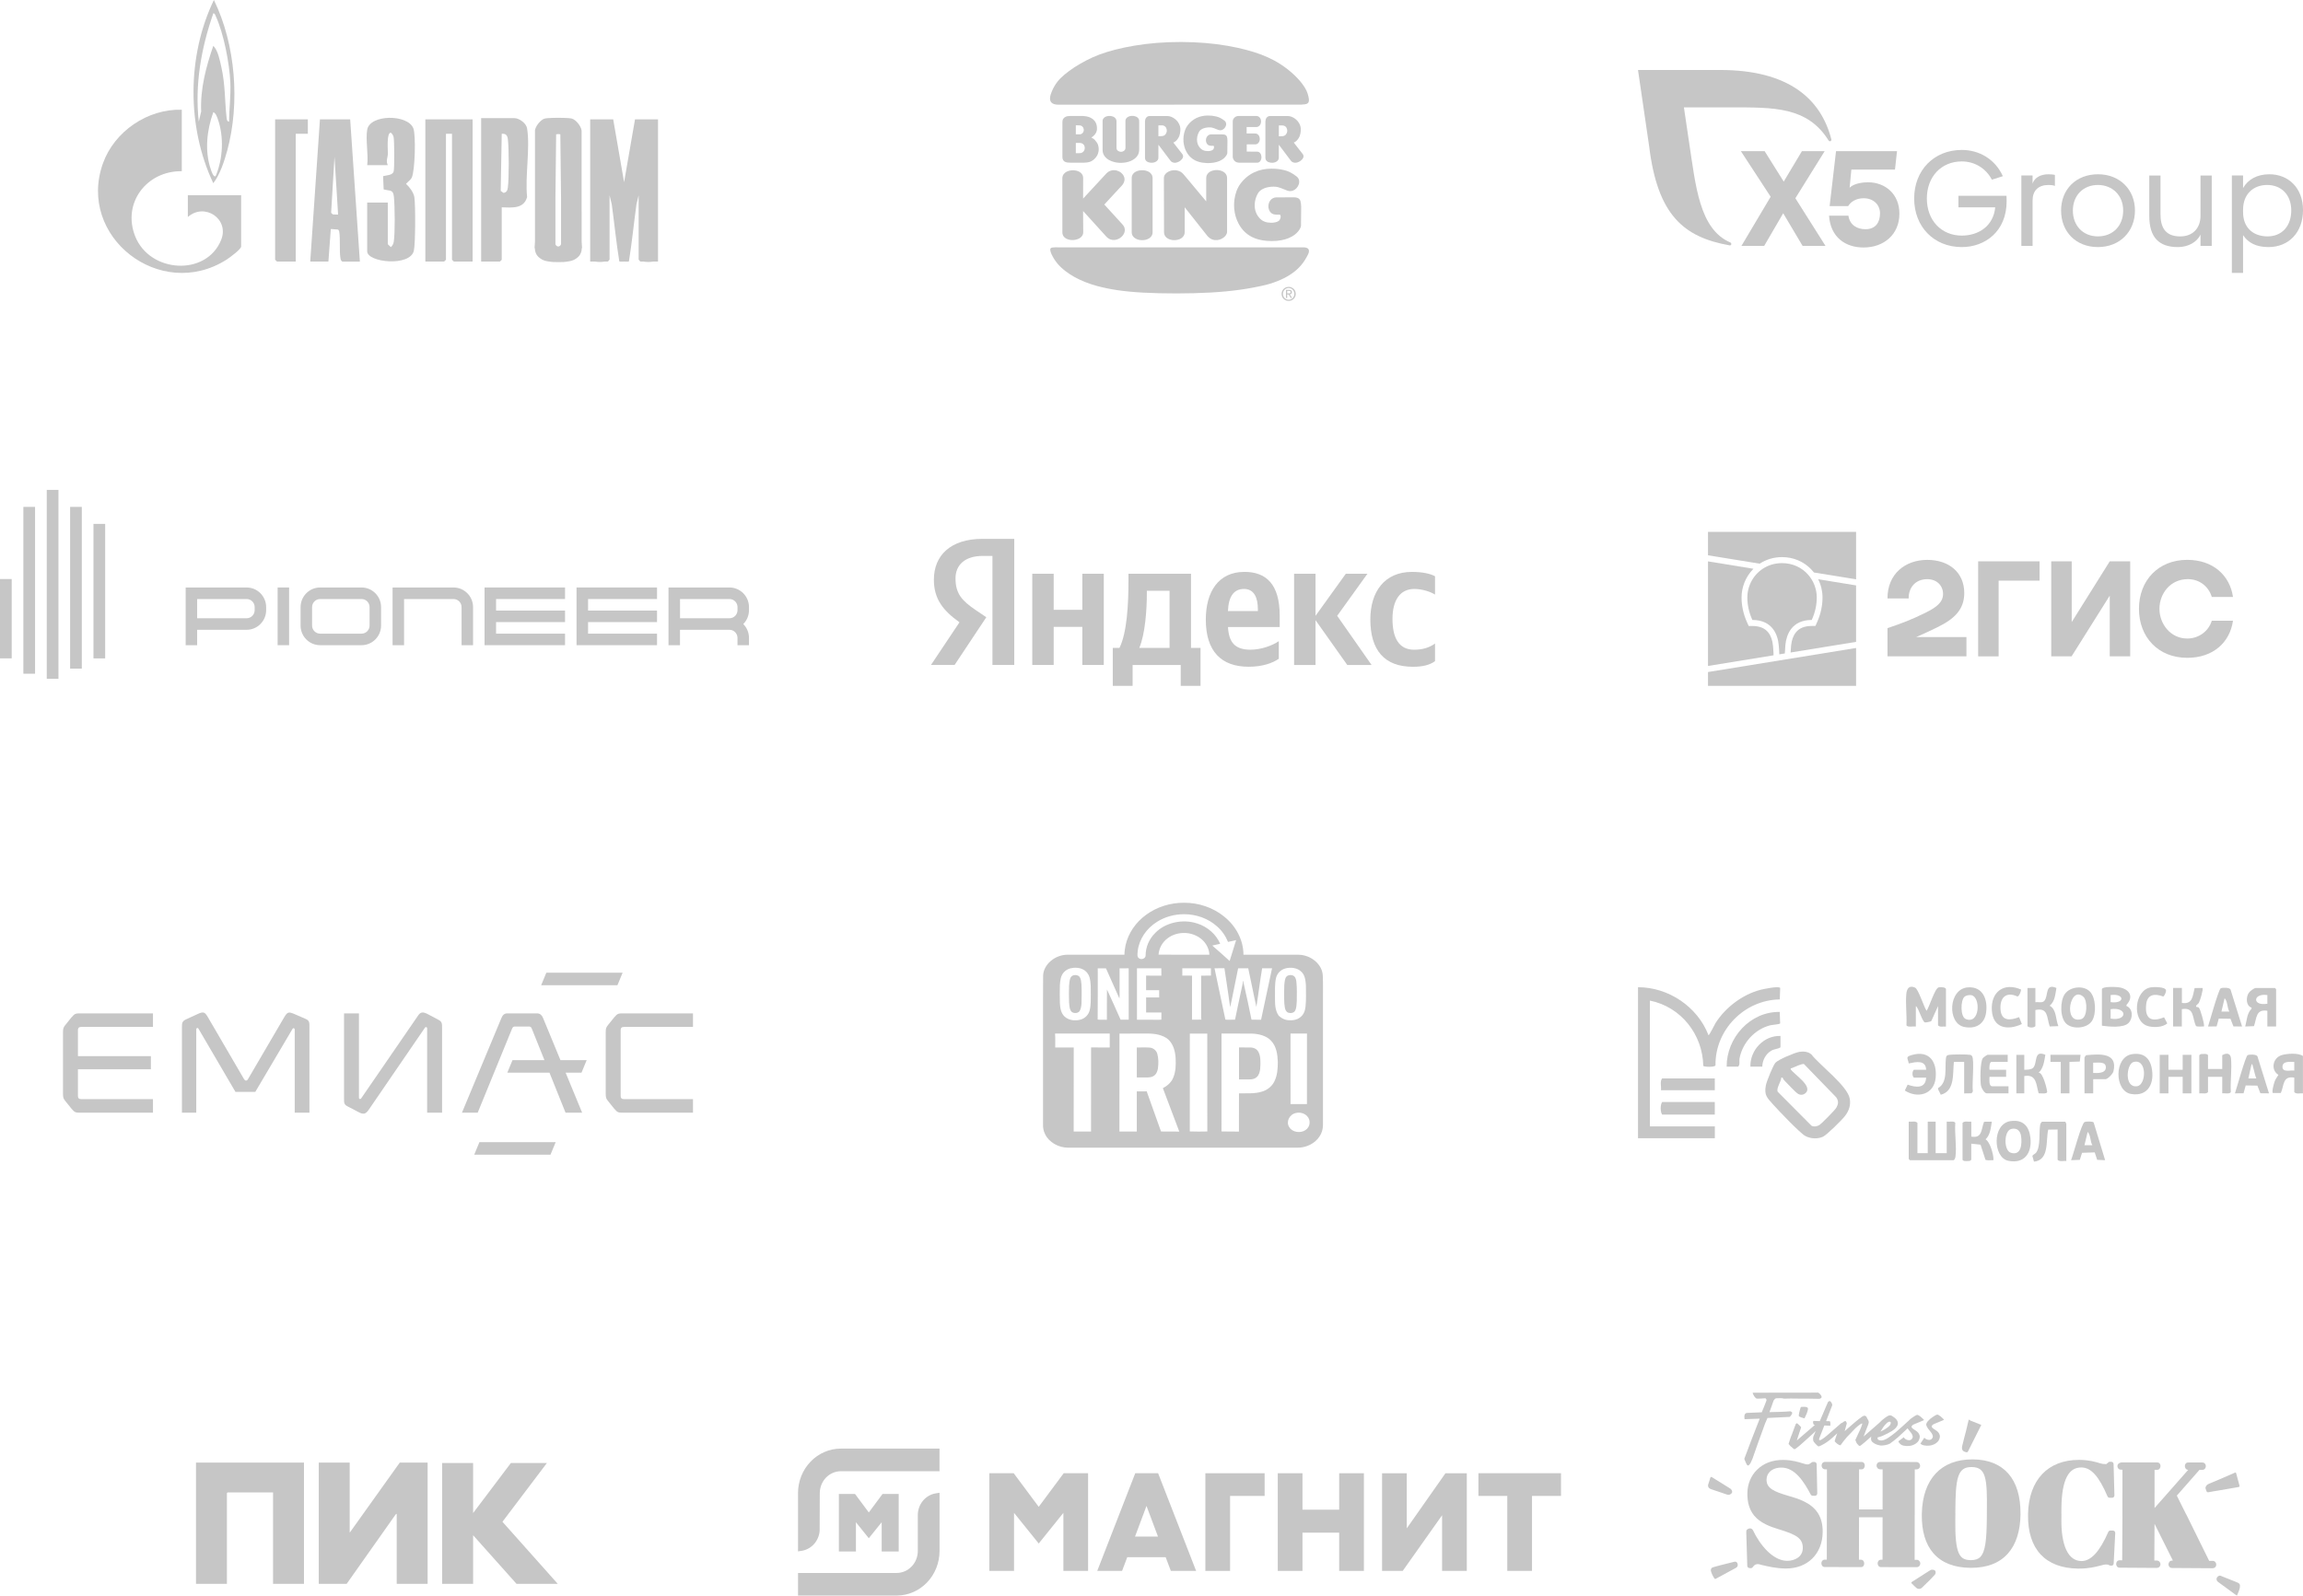 <?xml version="1.0" encoding="UTF-8"?> <svg xmlns="http://www.w3.org/2000/svg" width="329" height="228" viewBox="0 0 329 228" fill="none"><g clip-path="url(#clip0_37_7)"><path fill-rule="evenodd" clip-rule="evenodd" d="M188.996 159.99C188.996 154.308 188.996 148.626 188.996 142.941C188.979 141.776 189.03 140.607 188.969 139.442C188.941 137.839 187.299 136.446 185.502 136.428C182.882 136.422 180.259 136.428 177.636 136.422C177.636 134.367 176.593 132.342 174.872 130.971C173.329 129.702 171.227 128.976 169.118 129.001C167.181 128.991 165.247 129.611 163.755 130.703C162.236 131.793 161.18 133.365 160.796 135.059C160.711 135.429 160.632 136.042 160.635 136.422C157.916 136.422 155.197 136.416 152.478 136.425C150.701 136.446 149.103 137.797 149.018 139.369C148.987 141.712 149.014 144.058 149.004 146.401C149.004 151.133 149.004 155.865 149.004 160.597C148.98 161.101 149.062 161.611 149.299 162.072C149.854 163.229 151.226 164.021 152.649 164C163.539 164 174.433 164 185.324 164C185.824 164 186.325 163.921 186.784 163.742C187.94 163.317 188.804 162.324 188.958 161.222C189.017 160.81 188.993 160.394 188.996 159.981V159.99ZM186.705 157.768C185.924 157.759 185.142 157.759 184.36 157.768C184.35 154.411 184.36 151.051 184.357 147.691C185.142 147.688 185.927 147.691 186.712 147.688C186.699 151.048 186.719 154.405 186.705 157.765V157.768ZM162.425 138.367C163.584 138.367 164.743 138.367 165.902 138.367C165.912 138.716 165.905 139.068 165.912 139.418C165.185 139.414 164.455 139.421 163.728 139.411C163.728 140.107 163.728 140.802 163.728 141.5C164.349 141.491 164.973 141.494 165.597 141.5C165.6 141.846 165.597 142.189 165.597 142.535C164.976 142.538 164.352 142.538 163.731 142.535C163.725 143.251 163.731 143.964 163.731 144.681C164.458 144.668 165.185 144.671 165.916 144.681C165.909 145.023 165.912 145.363 165.909 145.706C165.295 145.761 164.681 145.697 164.067 145.712C163.519 145.715 162.974 145.716 162.425 145.716C162.428 143.266 162.425 140.82 162.425 138.37V138.367ZM165.504 136.419C165.573 135.514 166.036 134.625 166.838 134.051C167.448 133.593 168.24 133.338 169.036 133.317C170.102 133.28 171.172 133.702 171.872 134.412C172.417 134.968 172.736 135.69 172.767 136.425C170.346 136.419 167.925 136.437 165.504 136.416V136.419ZM156.822 138.37C157.213 138.367 157.604 138.37 157.995 138.37C158.633 139.806 159.277 141.242 159.915 142.677C159.96 142.41 159.939 142.137 159.939 141.867C159.939 140.701 159.939 139.539 159.939 138.373C160.374 138.373 160.806 138.373 161.242 138.367C161.256 140.814 161.245 143.26 161.245 145.706C160.858 145.706 160.474 145.719 160.086 145.712C159.438 144.274 158.814 142.823 158.139 141.393C158.111 142.838 158.142 144.28 158.125 145.725C157.686 145.694 157.244 145.752 156.808 145.691C156.843 143.251 156.812 140.811 156.822 138.373V138.37ZM151.411 140.786C151.459 140.137 151.507 139.424 152.004 138.905C152.234 138.662 152.543 138.483 152.879 138.379C153.492 138.228 154.189 138.249 154.744 138.543C155.217 138.792 155.54 139.232 155.66 139.703C155.862 140.486 155.821 141.296 155.828 142.095C155.821 142.862 155.859 143.642 155.66 144.398C155.509 144.984 155.029 145.509 154.374 145.697C153.606 145.913 152.673 145.813 152.1 145.275C151.531 144.765 151.459 144.004 151.411 143.327C151.387 142.48 151.391 141.633 151.411 140.786ZM158.533 149.68C157.645 149.674 156.757 149.679 155.869 149.676C155.859 153.683 155.869 157.689 155.862 161.696C155.036 161.678 154.209 161.699 153.383 161.69C153.386 157.686 153.376 153.683 153.39 149.68C152.508 149.674 151.627 149.68 150.746 149.68C150.742 149.03 150.773 148.377 150.722 147.725L150.739 147.688C153.338 147.688 155.934 147.688 158.533 147.688C158.533 148.35 158.533 149.015 158.533 149.676V149.68ZM165.861 161.687C165.189 159.772 164.482 157.865 163.814 155.95C163.34 155.95 162.871 155.947 162.398 155.953C162.404 157.866 162.404 159.781 162.398 161.693C161.571 161.693 160.745 161.693 159.918 161.69C159.922 157.025 159.922 152.363 159.925 147.697C161.276 147.682 162.631 147.697 163.982 147.691C165.01 147.691 166.115 147.88 166.89 148.526L166.903 148.538C167.654 149.252 167.877 150.25 167.946 151.194C167.99 152.156 167.983 153.155 167.575 154.065C167.308 154.682 166.759 155.167 166.125 155.495C166.91 157.562 167.699 159.629 168.47 161.699C167.603 161.687 166.735 161.699 165.868 161.687H165.861ZM169.972 161.675C169.986 157.016 169.972 152.354 169.976 147.695C170.805 147.691 171.639 147.695 172.468 147.695C172.479 152.357 172.462 157.019 172.472 161.684C171.639 161.705 170.802 161.711 169.972 161.678V161.675ZM171.591 139.414C171.604 141.412 171.591 143.409 171.591 145.409C171.591 145.506 171.604 145.606 171.632 145.7C171.632 145.7 171.642 145.703 171.656 145.706V145.712L171.632 145.7C171.183 145.712 170.733 145.706 170.284 145.709C170.291 143.612 170.284 141.515 170.288 139.414C169.825 139.411 169.362 139.414 168.902 139.408C168.902 139.059 168.906 138.713 168.902 138.364C170.267 138.364 171.632 138.364 172.993 138.364C172.993 138.713 172.993 139.062 172.993 139.411C172.523 139.411 172.057 139.414 171.587 139.414H171.591ZM170.987 131.951C168.933 131.277 166.454 131.835 165.034 133.314C164.139 134.188 163.659 135.369 163.659 136.546C163.673 136.92 163.138 137.178 162.785 136.977C162.596 136.892 162.521 136.731 162.497 136.558C162.473 136.379 162.511 136.097 162.531 135.909C162.713 134.242 163.762 132.661 165.322 131.708C166.423 131.013 167.771 130.64 169.122 130.637C170.871 130.624 172.616 131.253 173.84 132.361C174.564 132.98 175.092 133.76 175.428 134.595C175.819 134.525 176.203 134.428 176.587 134.34C176.281 135.335 175.963 136.328 175.664 137.323L175.647 137.305C174.824 136.577 174.029 135.827 173.185 135.117C173.501 135.05 173.819 134.98 174.131 134.904C174.176 134.892 174.265 134.871 174.31 134.862C173.744 133.529 172.516 132.421 170.994 131.948L170.987 131.951ZM174.917 138.361C175.129 139.642 175.294 140.932 175.493 142.216C175.572 142.783 175.644 143.351 175.743 143.919C175.808 143.646 175.863 143.369 175.918 143.093C176.227 141.518 176.573 139.949 176.875 138.37C177.355 138.364 177.838 138.373 178.318 138.361C178.73 140.198 179.066 142.046 179.484 143.882C179.779 142.046 179.992 140.198 180.307 138.361C180.777 138.373 181.25 138.367 181.72 138.367C181.195 140.817 180.684 143.269 180.153 145.719C179.697 145.728 179.241 145.697 178.785 145.703C178.414 143.931 178.058 142.155 177.639 140.392C177.632 140.34 177.622 140.237 177.619 140.185C177.526 140.234 177.509 140.307 177.56 140.398C177.166 142.164 176.806 143.937 176.432 145.706C175.973 145.697 175.517 145.743 175.057 145.7C174.553 143.251 173.994 140.811 173.504 138.361C173.974 138.367 174.443 138.37 174.913 138.358L174.917 138.361ZM182.025 154.59C181.685 155.237 181.055 155.765 180.283 155.987C179.227 156.321 178.095 156.211 176.998 156.233C176.991 158.054 176.998 159.878 176.991 161.699C176.161 161.681 175.328 161.714 174.498 161.678C174.509 157.016 174.502 152.353 174.502 147.691C175.932 147.697 177.358 147.685 178.788 147.697C179.81 147.725 180.917 147.989 181.586 148.72C182.368 149.555 182.502 150.693 182.546 151.737C182.546 152.703 182.484 153.704 182.022 154.594L182.025 154.59ZM182.666 145.133C182.1 144.316 182.148 143.324 182.142 142.404C182.159 141.503 182.08 140.589 182.303 139.706C182.447 139.114 182.934 138.589 183.589 138.395C184.36 138.176 185.307 138.282 185.876 138.829C186.448 139.336 186.496 140.094 186.558 140.768C186.562 141.785 186.609 142.808 186.507 143.822C186.448 144.377 186.273 144.969 185.773 145.345C185.255 145.791 184.477 145.864 183.794 145.749C183.349 145.667 182.978 145.415 182.663 145.136L182.666 145.133ZM186.5 161.483C185.793 161.978 184.607 161.799 184.185 161.074C183.681 160.336 184.168 159.262 185.114 159.046C185.697 158.897 186.366 159.079 186.743 159.504C187.285 160.078 187.186 161.034 186.5 161.483Z" fill="#C6C6C6"></path><path fill-rule="evenodd" clip-rule="evenodd" d="M179.577 150.046C179.347 149.797 178.973 149.685 178.62 149.679C178.082 149.673 177.54 149.682 177.002 149.676C177.002 151.196 176.998 152.72 177.002 154.241C177.512 154.238 178.02 154.241 178.531 154.241C178.884 154.241 179.268 154.162 179.518 153.925C179.872 153.615 179.974 153.16 180.026 152.738C180.077 152.253 180.074 151.761 180.04 151.272C179.988 150.844 179.902 150.386 179.58 150.049L179.577 150.046Z" fill="#C6C6C6"></path><path fill-rule="evenodd" clip-rule="evenodd" d="M164.244 149.697C163.633 149.655 163.016 149.691 162.402 149.679C162.396 151.105 162.399 152.532 162.402 153.959C162.927 153.959 163.452 153.962 163.98 153.959C164.326 153.959 164.686 153.876 164.94 153.658C165.242 153.397 165.362 153.018 165.42 152.659C165.509 151.967 165.519 151.254 165.324 150.574C165.2 150.128 164.779 149.746 164.251 149.697H164.244Z" fill="#C6C6C6"></path><path fill-rule="evenodd" clip-rule="evenodd" d="M185.003 144.451C185.243 144.005 185.215 143.498 185.256 143.018C185.27 142.101 185.291 141.185 185.195 140.271C185.153 140.013 185.109 139.737 184.913 139.531C184.725 139.339 184.409 139.3 184.142 139.355C183.888 139.4 183.696 139.591 183.631 139.807C183.429 140.45 183.463 141.124 183.449 141.786C183.456 142.529 183.422 143.276 183.556 144.014C183.614 144.281 183.724 144.584 184.022 144.706C184.358 144.824 184.821 144.757 184.999 144.451H185.003Z" fill="#C6C6C6"></path><path fill-rule="evenodd" clip-rule="evenodd" d="M152.972 144.445C153.212 144.849 153.949 144.861 154.23 144.488C154.604 143.796 154.481 142.992 154.522 142.248C154.522 141.708 154.529 141.167 154.491 140.627C154.45 140.281 154.443 139.914 154.237 139.607C154.066 139.352 153.685 139.289 153.38 139.358C153.143 139.413 152.968 139.592 152.9 139.792C152.77 140.135 152.763 140.5 152.725 140.855C152.694 141.653 152.698 142.451 152.725 143.246C152.77 143.647 152.763 144.075 152.972 144.445Z" fill="#C6C6C6"></path></g><g clip-path="url(#clip1_37_7)"><path d="M234 141.07C238.367 141.061 242.523 143.884 244.069 147.924C244.168 148 244.967 146.362 245.084 146.179C246.495 143.956 248.935 142.104 251.509 141.437C251.932 141.33 254.097 140.869 254.313 141.173L254.255 142.815C249.173 142.882 244.99 147.199 245.071 152.231C244.972 152.527 243.44 152.473 243.327 152.312C243.233 147.816 240.164 143.889 235.703 142.98V160.959H244.976V162.646H234.004V141.07H234Z" fill="#C6C6C6"></path><path d="M257.039 150.306C257.632 150.212 258.297 150.261 258.769 150.669C259.991 152.248 263.935 155.16 264.254 157.012C264.416 157.951 264.129 158.739 263.563 159.481C263.149 160.023 260.961 162.192 260.426 162.434C259.645 162.787 258.647 162.729 257.897 162.326C257.156 161.928 254.01 158.631 253.283 157.808C252.438 156.86 252.002 156.493 252.263 155.106C252.361 154.565 253.292 152.239 253.633 151.859C254.042 151.407 256.423 150.405 257.048 150.306H257.039ZM254.469 153.988C254.46 154.56 253.718 155.495 253.961 156.01L258.795 160.872C259.177 161.047 259.618 160.953 259.955 160.734C260.251 160.541 262.111 158.645 262.296 158.34C262.633 157.777 262.691 157.37 262.322 156.806L257.713 152.051C257.452 151.957 256.32 152.485 255.978 152.632C255.871 152.677 255.781 152.565 255.821 152.807C256.324 153.563 259.11 155.254 257.888 156.242C257.596 156.475 257.236 156.506 256.908 156.336C256.531 156.14 255.259 154.739 254.851 154.332C254.684 154.167 254.756 153.916 254.464 153.992L254.469 153.988Z" fill="#C6C6C6"></path><path d="M273.92 164.779H275.39V160.283H276.522V164.779H278.103V160.283C278.395 160.332 279.222 160.131 279.33 160.467C279.209 161.956 279.546 163.849 279.352 165.289C279.334 165.437 279.209 165.79 279.065 165.79H272.847L272.676 165.62V160.283C273.08 160.332 273.624 160.131 273.92 160.453V164.779Z" fill="#C6C6C6"></path><path d="M273.694 146.682C273.389 146.629 272.468 146.839 272.351 146.499C272.423 145.059 272.198 143.43 272.333 142.017C272.405 141.261 272.746 140.751 273.582 141.126C274.049 141.337 274.849 143.896 275.222 144.441C275.631 143.887 276.386 141.256 276.943 141.095C277.195 141.019 277.994 141.059 277.994 141.35V146.687C277.621 146.647 277.132 146.826 276.862 146.517V143.766L275.901 145.904C275.82 145.998 275.114 146.123 275.006 146.101C274.598 146.025 274.126 144.074 273.694 143.766V146.687V146.682Z" fill="#C6C6C6"></path><path d="M246.664 152.418C246.651 148.302 250.025 144.522 254.248 144.603L254.307 146.245C254.208 146.379 253.157 146.441 252.882 146.513C250.658 147.09 248.915 149.014 248.502 151.264C248.43 151.666 248.61 152.141 248.304 152.418H246.664Z" fill="#C6C6C6"></path><path d="M300.273 141.343C300.386 140.941 302.089 141.025 302.484 141.057C304.048 141.191 304.982 142.3 303.782 143.593V143.754C304.713 144.125 304.744 145.454 304.101 146.156C303.387 146.939 301.244 146.702 300.273 146.568V141.343ZM301.518 143.2C303.585 143.49 303.553 141.92 301.518 142.188V143.2ZM301.518 145.557C303.976 145.96 303.94 143.848 301.518 144.206V145.557Z" fill="#C6C6C6"></path><path d="M328.997 156.237C328.593 156.188 328.054 156.389 327.753 156.067V153.987C326.072 153.701 326.315 155.096 325.834 156.183H324.693C324.5 156.058 324.859 154.779 324.954 154.524C325.097 154.135 325.299 153.938 325.488 153.593C324.36 152.9 324.661 151.178 325.937 150.779C326.697 150.542 328.328 150.43 328.993 150.896V156.233L328.997 156.237ZM327.753 151.741C327.128 151.741 326.05 151.585 326.068 152.475C326.086 153.276 327.227 152.9 327.753 152.98V151.741Z" fill="#C6C6C6"></path><path d="M325.154 146.682H323.909V144.436C322.238 144.168 322.4 145.497 321.995 146.633L320.746 146.682C320.971 145.845 320.989 144.776 321.649 144.15V143.989C320.854 143.729 320.84 142.566 321.218 141.927C321.371 141.667 321.995 141.18 322.274 141.18H324.987L325.158 141.35V146.686L325.154 146.682ZM323.909 142.191C321.833 141.882 321.699 143.81 323.909 143.43V142.191Z" fill="#C6C6C6"></path><path d="M287.242 160.199C289.025 159.944 289.888 160.96 290.063 162.615C290.288 164.731 289.223 166.35 286.896 165.872C284.712 165.424 284.537 160.584 287.237 160.195L287.242 160.199ZM287.349 161.318C286.24 161.564 286.226 164.409 287.264 164.726C288.774 165.192 288.873 163.407 288.729 162.373C288.625 161.604 288.163 161.139 287.349 161.318Z" fill="#C6C6C6"></path><path d="M304.541 150.645C306.064 150.386 307.035 151.043 307.363 152.506C307.844 154.653 306.958 156.756 304.429 156.322C302.052 155.915 301.989 151.075 304.541 150.645ZM304.766 151.764C303.786 152.054 303.422 155.485 305.301 155.217C306.653 155.025 306.743 151.178 304.766 151.764Z" fill="#C6C6C6"></path><path d="M315.428 152.751H317.463V150.782C318.048 150.438 318.636 150.465 318.713 151.225C318.861 152.737 318.6 154.509 318.69 156.048C318.578 156.383 317.756 156.182 317.463 156.231V153.874H315.428V156.065C315.132 156.383 314.588 156.182 314.184 156.236V150.787L314.372 150.635C314.516 150.604 314.66 150.608 314.808 150.608C315.042 150.608 315.289 150.572 315.428 150.782V152.751Z" fill="#C6C6C6"></path><path d="M281.138 141.09C283.299 140.938 283.982 142.871 283.73 144.687C283.501 146.36 282.216 147.089 280.585 146.745C278.141 146.226 278.321 141.287 281.138 141.09ZM280.626 142.45C280.073 142.956 280.028 145.287 280.819 145.613C282.845 146.45 282.989 142.504 281.641 142.209C281.331 142.142 280.859 142.236 280.626 142.446V142.45Z" fill="#C6C6C6"></path><path d="M298.536 141.668C299.43 142.545 299.511 144.88 298.851 145.895C298.154 146.969 296.114 147.134 295.189 146.289C294.259 145.439 294.277 143.037 294.973 142.044C295.728 140.975 297.615 140.769 298.536 141.668ZM297.637 142.451C295.705 140.675 294.654 146.454 297.341 145.622C298.226 145.35 298.226 142.987 297.637 142.451Z" fill="#C6C6C6"></path><path d="M309.776 150.73V152.864H311.811V150.73H313.056V156.237H311.811V153.875H309.776V156.237H308.531V150.73H309.776Z" fill="#C6C6C6"></path><path d="M295.075 160.281C295.04 160.393 295.188 160.523 295.188 160.563V165.9C294.783 165.851 294.244 166.052 293.943 165.73V161.404L292.604 161.422C292.236 162.979 292.793 165.77 290.569 165.998L290.34 165.193C290.398 164.992 290.726 164.902 290.875 164.706C291.539 163.842 291.261 161.749 291.459 160.679C291.481 160.559 291.656 160.286 291.737 160.286H295.075V160.281Z" fill="#C6C6C6"></path><path d="M281.612 160.282V162.415C283.216 162.706 283.01 161.355 283.437 160.295L284.551 160.282C284.394 161.149 284.335 162.187 283.648 162.809C284.281 163.14 284.78 164.952 284.78 165.618C284.78 165.856 284.789 165.762 284.609 165.788C284.429 165.815 283.755 165.82 283.639 165.739L282.938 163.57L281.608 163.427V165.73L281.419 165.882C281.275 165.914 281.132 165.909 280.983 165.909C280.75 165.909 280.503 165.945 280.363 165.735V160.452C280.66 160.13 281.203 160.335 281.608 160.282H281.612Z" fill="#C6C6C6"></path><path d="M280.594 156.239V151.743H279.125C278.945 153.384 279.305 155.916 277.256 156.435L276.852 155.617L276.883 155.473C278.28 154.664 277.809 152.602 277.988 151.233C278.038 150.866 278.123 150.776 278.496 150.727C278.977 150.665 280.994 150.651 281.443 150.732C281.592 150.759 281.632 150.79 281.718 150.911C282.095 151.443 281.682 155.071 281.839 155.961L281.655 156.225L280.594 156.243V156.239Z" fill="#C6C6C6"></path><path d="M311.699 141.181V143.315C313.262 143.552 313.226 142.322 313.519 141.19L314.637 141.176C314.799 141.342 314.282 143.037 314.121 143.306C313.999 143.511 313.68 143.605 313.73 143.869C313.847 143.892 314.013 143.909 314.103 143.972C314.332 144.138 314.862 146.146 314.862 146.509C314.862 146.746 314.871 146.652 314.691 146.679C314.507 146.706 313.851 146.714 313.721 146.625C313.146 145.466 313.532 143.883 311.69 144.205V146.679H310.445V141.172H311.69L311.699 141.181Z" fill="#C6C6C6"></path><path d="M290.773 143.204C291.169 143.159 291.73 143.343 292.023 143.043C292.687 142.367 292.067 140.439 293.775 141.177C293.613 142.063 293.573 143.105 292.809 143.709C293.815 144.269 293.649 145.66 294.053 146.631L292.818 146.675C292.368 145.4 292.647 143.933 290.769 144.327V146.631C290.526 146.895 289.879 146.895 289.637 146.631V141.182H290.769V143.204H290.773Z" fill="#C6C6C6"></path><path d="M289.192 152.865C289.551 152.865 290.176 152.852 290.441 152.592C291.106 151.948 290.482 149.975 292.193 150.727C292.036 151.635 291.924 152.646 291.223 153.313C291.847 153.089 292.494 155.903 292.454 156.059C292.382 156.354 291.501 156.22 291.232 156.225C290.868 154.981 290.967 153.46 289.183 153.764V156.238H288.051V150.731H289.183V152.865H289.192Z" fill="#C6C6C6"></path><path d="M275.163 152.866C275.11 151.412 273.676 151.752 272.679 151.962C272.54 151.175 272.162 151.036 273.106 150.763C275.622 150.025 276.754 151.739 276.52 154.043C276.282 156.409 273.937 157.008 272.117 155.832L272.522 154.991C273.663 155.403 275.092 155.59 275.163 153.989H273.411C273.146 153.747 273.146 153.108 273.411 152.866H275.163Z" fill="#C6C6C6"></path><path d="M320.291 146.683L319.064 146.67L318.637 145.578L316.966 145.556L316.66 146.67L315.434 146.683C315.649 146.003 316.939 141.413 317.24 141.23C317.446 141.105 318.507 141.082 318.651 141.405L320.295 146.679L320.291 146.683ZM318.48 144.549C318.143 143.977 318.255 143.109 317.801 142.639L317.348 144.549H318.48Z" fill="#C6C6C6"></path><path d="M300.724 165.788L299.592 165.734L299.246 164.674L297.435 164.732L297.116 165.739L295.867 165.788C296.159 165.068 297.35 160.545 297.79 160.339C298.01 160.237 298.945 160.218 299.093 160.393L300.733 165.788H300.724ZM298.913 163.65C298.576 163.077 298.689 162.209 298.235 161.74L297.781 163.65H298.913Z" fill="#C6C6C6"></path><path d="M324.139 156.234L322.912 156.221L322.485 155.129L320.814 155.107L320.508 156.225L319.277 156.234C319.515 155.549 320.783 150.964 321.084 150.781C321.29 150.656 322.351 150.633 322.494 150.955L324.139 156.23V156.234ZM322.328 154.1C322.103 153.554 322.023 152.95 321.843 152.391C321.807 152.275 321.816 152.051 321.65 152.078L321.196 154.1H322.328Z" fill="#C6C6C6"></path><path d="M286.814 150.732V151.742H284.496C284.191 151.742 284.173 152.624 284.213 152.865H286.59V153.876H284.213C284.213 154.234 284.083 155.223 284.608 155.223H286.927V156.234H283.818C283.476 156.234 283.049 155.46 282.995 155.138C282.874 154.413 282.865 151.769 283.265 151.201C283.341 151.094 283.876 150.723 283.925 150.723H286.81L286.814 150.732Z" fill="#C6C6C6"></path><path d="M244.971 157.473V159.271H237.449C237.171 158.864 237.175 157.866 237.449 157.473H244.971Z" fill="#C6C6C6"></path><path d="M299.03 154.213V156.235H297.785V151.122C297.785 151.09 297.96 150.813 298.01 150.786C299.852 150.616 302.584 150.343 301.919 153.099C301.833 153.452 301.096 154.213 300.782 154.213H299.03ZM299.025 153.318C299.623 153.349 300.782 153.399 300.836 152.58C300.899 151.605 299.654 151.882 299.025 151.855V153.318Z" fill="#C6C6C6"></path><path d="M244.971 154.102V155.788H237.279C237.356 155.256 237.095 154.527 237.45 154.102H244.971Z" fill="#C6C6C6"></path><path d="M288.732 141.409C288.705 141.664 288.472 142.352 288.211 142.397C286.553 141.628 285.664 142.59 285.789 144.272C285.92 145.945 287.178 145.837 288.44 145.341L288.836 146.334C286.796 147.287 284.711 146.933 284.549 144.375C284.383 141.744 286.266 140.322 288.728 141.404L288.732 141.409Z" fill="#C6C6C6"></path><path d="M307.255 141.09C307.681 141.018 309.272 140.996 309.42 141.475C309.497 141.685 309.205 142.356 309.025 142.396C307.852 141.949 306.769 142.056 306.603 143.479C306.369 145.51 307.246 146.14 309.151 145.366L309.609 146.234C308.971 146.838 307.542 146.865 306.751 146.592C304.527 145.832 304.909 141.479 307.255 141.09Z" fill="#C6C6C6"></path><path d="M297.222 150.73L297.114 151.692L295.636 151.741V156.237H294.396V151.741H292.922V150.73H297.222Z" fill="#C6C6C6"></path><path d="M254.356 148.033V149.662C253.942 149.921 253.484 149.881 253.03 150.145C252.249 150.601 251.768 151.523 251.754 152.418H250.056C249.998 150.069 251.961 147.953 254.356 148.033Z" fill="#C6C6C6"></path></g><g clip-path="url(#clip2_37_7)"><path d="M316.074 223.048L315.596 223.043L312.309 216.374C312.296 216.348 312.28 216.326 312.262 216.305L310.973 213.72L314.205 210.042H314.605C314.945 210.042 315.122 209.775 315.122 209.508C315.122 209.241 314.945 208.985 314.605 208.985H312.602C312.453 208.982 312.327 209.038 312.239 209.145C312.165 209.236 312.123 209.361 312.123 209.492C312.123 209.757 312.291 210.037 312.599 210.037L307.791 215.493L307.796 210.032H308.196C308.492 210.024 308.646 209.741 308.644 209.476C308.641 209.182 308.455 208.974 308.194 208.974L303.226 208.969C302.988 208.969 302.803 209.022 302.672 209.129C302.554 209.225 302.489 209.359 302.489 209.508C302.489 209.778 302.696 210.005 302.926 210.005C303.033 210.021 303.132 210.026 303.208 210.026L303.203 216.513C303.203 216.535 303.203 216.556 303.208 216.575L303.171 222.963L302.798 222.958C302.479 222.958 302.309 223.222 302.309 223.484C302.309 223.748 302.476 224.015 302.792 224.015L308.087 224.05C308.301 224.05 308.429 223.962 308.5 223.89C308.591 223.796 308.641 223.668 308.641 223.532C308.641 223.27 308.447 222.992 308.092 222.992H307.762L307.791 217.747L310.416 223.003H310.304C309.964 223.003 309.783 223.281 309.783 223.542C309.783 223.679 309.828 223.804 309.912 223.895C309.977 223.97 310.097 224.058 310.299 224.058L316.069 224.095C316.278 224.095 316.403 224.007 316.474 223.935C316.563 223.841 316.61 223.713 316.61 223.577C316.61 223.315 316.422 223.038 316.074 223.038V223.048Z" fill="#C6C6C6"></path><path d="M281.846 208.542H281.744C277.302 208.542 274.68 211.346 274.549 216.236C274.549 216.257 274.549 216.273 274.549 216.271C274.547 216.319 274.544 216.367 274.544 216.417C274.515 218.802 275.075 220.669 276.207 221.964C277.383 223.31 279.146 224.007 281.444 224.037H281.588C283.873 224.037 285.64 223.35 286.845 221.994C288.006 220.688 288.613 218.794 288.647 216.367C288.647 216.343 288.647 216.319 288.641 216.319C288.678 211.346 286.265 208.582 281.844 208.539L281.846 208.542ZM283.839 216.38L283.831 217.152C283.797 219.975 283.632 221.753 282.892 222.49C282.576 222.806 282.144 222.944 281.54 222.939C279.933 222.918 279.271 222.109 279.329 217.136L279.339 216.249C279.339 216.228 279.339 216.206 279.334 216.185L279.339 215.699C279.357 213.763 279.399 212.072 279.752 211.012C280.076 210.037 280.62 209.637 281.627 209.637C281.642 209.637 281.658 209.637 281.676 209.637C282.701 209.647 283.243 210.043 283.535 211.004C283.849 212.027 283.86 213.648 283.841 215.659L283.836 216.329C283.836 216.353 283.839 216.377 283.841 216.377L283.839 216.38Z" fill="#C6C6C6"></path><path d="M301.851 218.711L301.482 218.706C301.352 218.711 301.237 218.788 301.187 218.903C299.963 221.707 298.719 223.069 297.357 223.069C296.418 223.059 295.694 222.538 295.205 221.523C294.711 220.5 294.46 218.975 294.483 217.117L294.491 216.353C294.491 216.326 294.489 216.297 294.481 216.273L294.489 215.504C294.507 213.463 294.776 211.944 295.291 210.982C295.754 210.117 296.418 209.695 297.317 209.695H297.346C298.727 209.708 299.84 210.942 301.072 213.824C301.124 213.944 301.239 214.021 301.367 214.024H301.723C301.812 214.035 301.898 214 301.966 213.928C302.026 213.864 302.06 213.776 302.06 213.685L301.94 209.206C301.935 209.027 301.794 208.883 301.618 208.883H301.393C301.284 208.883 301.21 208.95 301.153 209.003L301.129 209.025C300.907 209.228 300.886 209.225 300.818 209.214C300.79 209.209 300.756 209.206 300.706 209.203C300.484 209.203 300.348 209.201 300.01 209.097C299.352 208.896 298.45 208.624 297.074 208.613C297.043 208.613 297.014 208.613 296.983 208.613C292.549 208.613 289.837 211.484 289.72 216.31C289.72 216.331 289.72 216.353 289.725 216.374C289.725 216.409 289.72 216.444 289.72 216.481C289.662 221.366 292.198 224.087 296.863 224.146H297.012C298.4 224.146 299.349 223.9 300.055 223.718C300.41 223.625 300.693 223.55 300.889 223.558C301.009 223.558 301.109 223.567 301.187 223.585C301.187 223.585 301.2 223.59 301.221 223.606C301.258 223.636 301.312 223.681 301.43 223.71C301.558 223.742 301.684 223.729 301.741 223.71C301.916 223.652 301.948 223.515 301.953 223.393L302.178 219.061C302.18 218.973 302.149 218.882 302.089 218.818C302.029 218.754 301.945 218.716 301.856 218.714L301.851 218.711Z" fill="#C6C6C6"></path><path d="M259.686 216.195C258.703 214.688 256.855 214.149 255.503 213.756C253.362 213.139 252.347 212.635 252.363 211.433C252.368 210.992 252.533 210.602 252.836 210.301C253.231 209.911 253.832 209.705 254.525 209.713C256.413 209.74 257.681 211.673 258.672 213.561C258.727 213.668 258.836 213.735 258.954 213.738L259.278 213.743C259.359 213.743 259.448 213.711 259.513 213.644C259.576 213.58 259.61 213.492 259.608 213.404L259.524 209.235C259.521 209.056 259.38 208.912 259.202 208.909H258.972C258.876 208.909 258.81 208.968 258.755 209.011L258.719 209.043C258.478 209.227 258.392 209.248 258.279 209.256C258.073 209.275 257.89 209.219 257.519 209.104C256.878 208.906 256 208.637 254.802 208.618C253.254 208.594 251.939 209.088 250.993 210.033C250.127 210.896 249.644 212.076 249.625 213.353C249.607 214.656 249.905 215.685 250.527 216.483C250.538 216.499 250.548 216.515 250.559 216.531C250.569 216.544 250.58 216.555 250.582 216.558C251.461 217.623 252.841 218.147 254.075 218.515C256.651 219.298 257.56 219.827 257.542 221.231C257.526 222.476 256.384 223.037 255.315 223.037C255.304 223.037 255.291 223.037 255.281 223.037C253.215 223.01 251.377 220.676 250.433 218.684C250.423 218.66 250.321 218.459 250.104 218.409C249.939 218.371 249.761 218.43 249.573 218.582C249.463 218.673 249.458 218.865 249.469 219.06L249.612 223.747C249.618 223.926 249.759 224.068 249.939 224.07C249.95 224.07 249.968 224.073 249.986 224.076C250.08 224.092 250.279 224.124 250.423 223.905C250.692 223.496 251.011 223.504 251.165 223.509C251.254 223.509 251.286 223.52 251.385 223.55C251.456 223.571 251.558 223.6 251.73 223.64C252.528 223.83 253.735 224.118 255.045 224.134H255.132C258.235 224.134 260.345 222.046 260.382 218.937C260.395 217.869 260.18 216.99 259.725 216.253C259.712 216.232 259.699 216.213 259.681 216.197L259.686 216.195Z" fill="#C6C6C6"></path><path d="M273.787 222.894H273.52L273.528 216.514C273.531 216.495 273.533 216.476 273.533 216.458L273.539 209.971H273.756C273.975 209.971 274.148 209.877 274.239 209.712C274.328 209.549 274.323 209.338 274.224 209.172C274.124 209.004 273.952 208.913 273.753 208.916L268.613 208.91H268.605C268.252 208.91 268.085 209.167 268.079 209.404C268.072 209.666 268.255 209.952 268.61 209.965H268.947L268.942 215.696H265.575L265.58 209.963H265.951C266.247 209.96 266.401 209.677 266.398 209.412C266.396 209.113 266.213 208.908 265.956 208.908H265.951L260.72 208.902C260.534 208.902 260.385 208.985 260.301 209.137C260.205 209.308 260.21 209.543 260.312 209.722C260.401 209.874 260.552 209.957 260.72 209.96H260.991L260.986 216.316C260.984 216.335 260.981 216.353 260.981 216.372L260.971 222.867H260.688C260.5 222.867 260.348 222.958 260.265 223.115C260.171 223.294 260.178 223.532 260.286 223.706C260.377 223.853 260.526 223.933 260.691 223.922L265.86 223.933C266.024 223.935 266.153 223.863 266.234 223.727C266.338 223.551 266.341 223.297 266.239 223.11C266.158 222.963 266.022 222.878 265.865 222.875H265.564L265.575 216.813L268.942 216.818L268.932 222.878H268.702C268.385 222.886 268.226 223.155 268.234 223.417C268.242 223.679 268.414 223.933 268.704 223.933L273.787 223.943C274.137 223.943 274.325 223.684 274.328 223.428C274.331 223.166 274.148 222.894 273.79 222.886L273.787 222.894Z" fill="#C6C6C6"></path><path d="M281.325 202.875C281.372 202.912 281.411 202.963 281.464 202.984C281.96 203.187 282.46 203.382 282.959 203.58C282.983 203.591 283.003 203.604 283.037 203.623C282.766 204.168 282.496 204.707 282.224 205.247C281.874 205.949 281.521 206.649 281.171 207.351C281.111 207.471 281.058 207.554 280.888 207.517C280.282 207.388 280.219 207.055 280.321 206.601C280.478 205.903 280.674 205.217 280.849 204.525C280.967 204.053 281.077 203.577 281.189 203.105C281.207 203.027 281.228 202.952 281.247 202.875C281.273 202.875 281.299 202.875 281.325 202.875Z" fill="#C6C6C6"></path><path d="M315.069 212.653C315.087 212.305 315.315 212.137 315.571 212.022C316.055 211.806 316.549 211.616 317.038 211.408C317.778 211.093 318.518 210.775 319.252 210.449C319.375 210.396 319.42 210.401 319.456 210.54C319.603 211.109 319.762 211.672 319.914 212.239C319.966 212.434 319.924 212.474 319.72 212.506C319.216 212.586 318.716 212.679 318.212 212.767C317.754 212.848 317.297 212.928 316.836 213.005C316.405 213.077 315.968 213.136 315.54 213.227C315.349 213.267 315.255 213.213 315.195 213.043C315.15 212.912 315.108 212.781 315.066 212.65L315.069 212.653Z" fill="#C6C6C6"></path><path d="M244.405 224.435C244.389 224.128 244.541 224.021 244.711 223.965C245.077 223.847 245.451 223.751 245.825 223.655C246.311 223.529 246.8 223.409 247.289 223.286C247.459 223.244 247.629 223.196 247.801 223.161C248.029 223.115 248.191 223.254 248.24 223.516C248.288 223.764 248.175 223.938 247.979 224.05C247.61 224.261 247.229 224.453 246.855 224.656C246.274 224.972 245.694 225.292 245.111 225.604C245.069 225.626 244.98 225.634 244.962 225.61C244.677 225.236 244.499 224.811 244.402 224.432L244.405 224.435Z" fill="#C6C6C6"></path><path d="M319.566 227.999C319.474 227.943 319.417 227.917 319.367 227.879C318.541 227.278 317.712 226.675 316.889 226.071C316.536 225.812 316.58 225.393 316.967 225.19C317.153 225.094 317.302 225.206 317.451 225.262C318.149 225.529 318.834 225.828 319.532 226.093C319.942 226.247 320.068 226.405 319.968 226.912C319.895 227.278 319.712 227.62 319.566 228.002V227.999Z" fill="#C6C6C6"></path><path d="M244 212.221C244.068 212.013 244.155 211.743 244.241 211.471C244.28 211.351 244.301 211.223 244.353 211.11C244.372 211.073 244.476 211.033 244.51 211.052C245.412 211.604 246.309 212.16 247.203 212.726C247.287 212.78 247.352 212.876 247.399 212.966C247.522 213.207 247.441 213.37 247.219 213.514C246.944 213.69 246.696 213.557 246.45 213.477C245.783 213.263 245.127 213.028 244.463 212.806C244.152 212.702 243.992 212.534 244 212.221Z" fill="#C6C6C6"></path><path d="M276.428 224.997C276.182 225.256 275.921 225.547 275.646 225.822C275.296 226.175 274.938 226.514 274.582 226.861C274.347 227.091 274.01 227.115 273.753 226.893C273.529 226.701 273.322 226.484 273.11 226.276C273.032 226.199 273.014 226.121 273.129 226.049C273.827 225.606 274.522 225.157 275.22 224.711C275.414 224.588 275.61 224.468 275.806 224.348C275.955 224.257 276.318 224.305 276.436 224.428C276.546 224.543 276.551 224.818 276.428 224.999V224.997Z" fill="#C6C6C6"></path><path d="M255.763 202.384C255.805 202.336 255.844 202.288 255.881 202.234C255.917 202.183 255.951 202.125 255.983 202.063C256.014 202.002 256.03 201.951 256.027 201.908C256.027 201.807 255.933 201.727 255.75 201.668C255.258 201.708 254.767 201.737 254.275 201.751C253.784 201.767 253.287 201.777 252.785 201.788L253.379 200.119C253.431 200.036 253.491 199.964 253.559 199.9C253.627 199.839 253.703 199.807 253.789 199.804L254.111 199.799C254.249 199.796 254.372 199.796 254.479 199.799C254.586 199.801 254.709 199.823 254.851 199.86L255.813 199.841C256.145 199.836 256.479 199.839 256.824 199.852C257.326 199.863 257.831 199.865 258.341 199.86C258.848 199.855 259.361 199.863 259.873 199.884C259.949 199.884 260.027 199.857 260.111 199.812C260.195 199.764 260.236 199.689 260.236 199.588C260.202 199.475 260.142 199.366 260.053 199.262C259.965 199.155 259.863 199.069 259.745 199L250.374 199.013C250.388 199.064 250.411 199.139 250.45 199.235C250.49 199.331 250.539 199.425 250.599 199.515C250.659 199.606 250.725 199.686 250.795 199.756C250.866 199.825 250.944 199.86 251.031 199.86L251.527 199.849C251.645 199.849 251.752 199.839 251.846 199.828C251.943 199.815 252.05 199.809 252.168 199.807C252.241 199.807 252.28 199.841 252.283 199.911C252.328 199.929 252.351 199.967 252.356 200.018C252.362 200.068 252.356 200.119 252.335 200.172C252.223 200.45 252.116 200.728 252.014 201C251.912 201.273 251.799 201.545 251.677 201.812C251.334 201.82 250.992 201.834 250.652 201.855C250.309 201.876 249.956 201.892 249.593 201.9C249.475 201.9 249.389 201.938 249.331 202.004C249.274 202.071 249.235 202.151 249.216 202.245C249.195 202.338 249.19 202.434 249.198 202.536C249.206 202.637 249.216 202.726 249.227 202.795H249.289L251.389 202.72C251.012 203.679 250.639 204.632 250.273 205.58C249.906 206.529 249.543 207.487 249.188 208.457C249.198 208.486 249.224 208.556 249.263 208.662C249.303 208.769 249.347 208.879 249.399 208.991C249.449 209.103 249.499 209.202 249.548 209.287C249.598 209.373 249.645 209.415 249.687 209.415C249.763 209.423 249.836 209.383 249.909 209.298C249.982 209.21 250.05 209.106 250.113 208.985C250.176 208.865 250.225 208.753 250.267 208.644C250.307 208.537 250.338 208.465 250.359 208.435C250.602 207.714 250.848 207.015 251.096 206.334C251.344 205.653 251.59 204.974 251.836 204.293C252.009 203.759 252.226 203.201 252.495 202.624L255.669 202.469C255.69 202.458 255.721 202.429 255.763 202.384Z" fill="#C6C6C6"></path><path d="M257.87 201.036C257.752 201.023 257.634 201.02 257.517 201.028C257.399 201.036 257.313 201.044 257.261 201.055C257.24 201.105 257.214 201.188 257.177 201.303C257.143 201.415 257.109 201.535 257.08 201.658C257.051 201.781 257.023 201.901 256.999 202.021C256.976 202.139 256.963 202.23 256.965 202.291C256.965 202.342 256.999 202.387 257.065 202.427C257.13 202.467 257.208 202.505 257.3 202.537C257.391 202.572 257.483 202.601 257.574 202.622C257.666 202.646 257.739 202.662 257.791 202.67C257.844 202.558 257.896 202.438 257.953 202.315C258.011 202.192 258.063 202.072 258.116 201.96C258.136 201.877 258.168 201.773 258.215 201.642C258.259 201.514 258.283 201.402 258.28 201.311C258.288 201.218 258.254 201.153 258.173 201.113C258.092 201.073 257.993 201.047 257.875 201.036H257.87Z" fill="#C6C6C6"></path><path d="M273.411 203.538C273.518 203.49 273.612 203.45 273.698 203.418C273.9 203.333 274.096 203.253 274.287 203.175C274.477 203.1 274.673 203.015 274.875 202.919C274.83 202.879 274.765 202.812 274.679 202.716C274.592 202.62 274.493 202.529 274.386 202.446C274.276 202.361 274.174 202.291 274.077 202.238C273.981 202.184 273.9 202.168 273.837 202.19C273.774 202.211 273.709 202.24 273.646 202.278C273.583 202.315 273.523 202.35 273.471 202.382C273.377 202.446 273.28 202.507 273.186 202.572C273.092 202.636 272.995 202.702 272.901 202.777C272.812 202.857 272.713 202.956 272.611 203.066C272.611 203.066 272.605 203.066 272.603 203.066C272.404 203.245 272.143 203.482 271.824 203.779C271.502 204.078 271.165 204.374 270.807 204.673C270.448 204.972 270.093 205.234 269.74 205.461C269.387 205.688 269.076 205.814 268.809 205.84C268.626 205.843 268.48 205.816 268.367 205.758C268.255 205.699 268.205 205.581 268.223 205.408C268.265 205.408 268.297 205.397 268.32 205.376C268.566 205.32 268.799 205.242 269.021 205.138C269.243 205.037 269.46 204.932 269.672 204.826C269.766 204.772 269.863 204.716 269.957 204.66C270.051 204.601 270.158 204.545 270.273 204.492C270.843 204.123 271.128 203.752 271.126 203.378C271.126 203.004 270.825 202.644 270.231 202.299C270.069 202.222 269.899 202.23 269.719 202.326C269.539 202.422 269.392 202.515 269.275 202.612C268.992 202.804 268.72 203.044 268.459 203.33L266.229 205.274C266.336 204.986 266.446 204.695 266.561 204.396C266.673 204.096 266.788 203.805 266.908 203.517C266.927 203.448 266.945 203.375 266.958 203.301C266.971 203.226 266.969 203.151 266.945 203.071C266.924 203.023 266.906 202.977 266.895 202.94C266.885 202.9 266.859 202.863 266.817 202.823C266.772 202.716 266.715 202.598 266.639 202.47C266.629 202.441 266.608 202.414 266.576 202.39C266.545 202.366 266.514 202.345 266.482 202.326C266.328 202.28 266.192 202.307 266.082 202.409C265.999 202.419 265.928 202.467 265.868 202.545C265.808 202.596 265.748 202.638 265.693 202.673C265.638 202.708 265.578 202.75 265.517 202.801C265.376 202.913 265.232 203.028 265.091 203.148C264.95 203.271 264.806 203.391 264.665 203.512C264.472 203.683 264.281 203.851 264.087 204.011C263.894 204.174 263.708 204.34 263.525 204.51L263.828 203.397C263.828 203.357 263.805 203.293 263.763 203.199C263.719 203.106 263.666 203.06 263.606 203.063C263.533 203.063 263.431 203.119 263.293 203.223C263.238 203.266 263.193 203.301 263.149 203.333C263.107 203.325 263.073 203.325 263.06 203.338L261.282 204.882C261.222 204.932 261.133 205.01 261.015 205.117C260.898 205.223 260.772 205.325 260.634 205.426C260.498 205.528 260.367 205.616 260.244 205.694C260.121 205.771 260.024 205.803 259.951 205.795C259.93 205.795 259.909 205.787 259.888 205.766C259.857 205.718 259.86 205.64 259.899 205.536C259.938 205.432 259.967 205.354 259.988 205.306L260.62 203.696L261.457 203.739H261.473C261.473 203.709 261.473 203.656 261.478 203.584C261.481 203.509 261.483 203.437 261.481 203.362C261.481 203.287 261.468 203.221 261.447 203.162C261.426 203.103 261.392 203.074 261.353 203.076C261.269 203.076 261.19 203.076 261.112 203.074C261.034 203.071 260.955 203.068 260.871 203.071L261.755 200.79C261.763 200.721 261.734 200.622 261.664 200.488C261.593 200.358 261.528 200.272 261.465 200.235C261.402 200.197 261.337 200.197 261.271 200.237C261.206 200.277 261.156 200.323 261.128 200.374C260.929 200.822 260.738 201.268 260.55 201.717C260.362 202.163 260.171 202.617 259.972 203.074C259.776 203.068 259.627 203.063 259.522 203.06C259.42 203.058 259.264 203.052 259.06 203.047V203.063C259.039 203.084 259.026 203.111 259.015 203.146C259.005 203.18 259.002 203.212 259.002 203.242C259.002 203.271 259.018 203.333 259.044 203.426C259.07 203.52 259.096 203.576 259.117 203.594L259.282 203.61L256.688 205.84L257.007 204.852L257.311 203.958C257.287 203.928 257.25 203.883 257.195 203.821C257.141 203.76 257.08 203.699 257.015 203.632C256.95 203.568 256.887 203.509 256.827 203.458C256.767 203.407 256.722 203.383 256.688 203.383C256.623 203.383 256.571 203.429 256.529 203.517C256.487 203.605 256.463 203.669 256.453 203.709C256.361 203.947 256.278 204.171 256.202 204.382C256.126 204.593 256.048 204.807 255.967 205.023C255.946 205.055 255.909 205.138 255.859 205.28C255.807 205.418 255.757 205.563 255.708 205.712C255.658 205.862 255.611 206.001 255.572 206.129C255.53 206.257 255.512 206.326 255.512 206.337C255.588 206.428 255.648 206.497 255.692 206.548C255.737 206.599 255.778 206.647 255.823 206.692C255.867 206.738 255.899 206.759 255.92 206.759C255.951 206.788 256.022 206.853 256.131 206.946C256.239 207.042 256.314 207.088 256.359 207.088C256.401 207.088 256.492 207.037 256.628 206.935C256.764 206.837 256.924 206.708 257.101 206.559C257.279 206.407 257.473 206.236 257.677 206.049C257.88 205.862 258.079 205.683 258.267 205.515C258.456 205.346 258.626 205.197 258.772 205.061C258.918 204.924 259.023 204.831 259.088 204.777C259.162 204.695 259.237 204.623 259.316 204.558C259.334 204.542 259.355 204.526 259.373 204.51C259.264 204.775 259.151 205.042 259.039 205.309V205.325C258.999 205.483 258.999 205.656 259.033 205.843C259.033 205.894 259.065 205.958 259.122 206.041C259.18 206.123 259.25 206.206 259.329 206.289C259.407 206.372 259.483 206.449 259.556 206.521C259.63 206.594 259.692 206.644 259.745 206.674C259.776 206.692 259.834 206.687 259.922 206.655C260.009 206.623 260.1 206.583 260.197 206.532C260.294 206.481 260.385 206.433 260.471 206.385C260.558 206.34 260.618 206.305 260.647 206.286C260.882 206.145 261.109 205.987 261.334 205.814C261.465 205.712 261.59 205.608 261.705 205.504C261.823 205.397 261.941 205.29 262.064 205.178C262.194 205.066 262.323 204.954 262.443 204.839C262.453 204.828 262.464 204.82 262.474 204.81C262.461 204.844 262.443 204.882 262.424 204.927C262.375 205.053 262.325 205.189 262.278 205.336C262.228 205.485 262.187 205.621 262.147 205.744C262.108 205.87 262.095 205.939 262.106 205.961C262.106 205.971 262.121 205.993 262.153 206.025C262.184 206.059 262.218 206.091 262.255 206.126C262.291 206.161 262.328 206.193 262.364 206.228C262.401 206.262 262.424 206.284 262.435 206.294C262.498 206.342 262.571 206.391 262.655 206.439C262.738 206.487 262.806 206.511 262.856 206.508L262.919 206.537C263 206.428 263.073 206.329 263.138 206.244C263.204 206.158 263.266 206.07 263.326 205.982C263.496 205.763 263.672 205.552 263.847 205.349C264.022 205.149 264.213 204.954 264.414 204.761C264.576 204.58 264.749 204.398 264.937 204.211C265.013 204.137 265.091 204.064 265.167 203.992C265.178 203.984 265.191 203.976 265.201 203.971C265.24 203.947 265.269 203.918 265.287 203.885C265.363 203.819 265.442 203.752 265.52 203.691C265.531 203.68 265.562 203.658 265.612 203.621C265.661 203.586 265.719 203.552 265.779 203.514C265.839 203.48 265.897 203.448 265.946 203.423C265.999 203.397 266.027 203.389 266.038 203.399C266.048 203.41 266.038 203.474 266.004 203.592C265.97 203.709 265.923 203.84 265.865 203.979C265.805 204.118 265.75 204.251 265.695 204.382C265.64 204.51 265.604 204.585 265.583 204.607C265.415 204.994 265.238 205.381 265.049 205.771C265.083 205.878 265.133 206.003 265.204 206.145C265.274 206.286 265.35 206.385 265.434 206.444C265.455 206.484 265.489 206.521 265.536 206.561C265.583 206.599 265.638 206.618 265.698 206.618C265.74 206.607 265.823 206.553 265.949 206.457C266.074 206.361 266.226 206.238 266.399 206.086C266.571 205.934 266.757 205.774 266.953 205.603C267.081 205.493 267.201 205.384 267.321 205.277C267.287 205.434 267.277 205.584 267.298 205.72C267.311 205.843 267.371 205.955 267.481 206.054C267.591 206.156 267.716 206.241 267.863 206.316C268.009 206.391 268.158 206.449 268.315 206.489C268.469 206.532 268.603 206.559 268.71 206.567C268.88 206.564 269.089 206.543 269.335 206.5C269.58 206.46 269.771 206.399 269.907 206.313H269.954C270.145 206.185 270.344 206.035 270.556 205.862C270.765 205.688 270.961 205.531 271.139 205.384C271.337 205.215 271.533 205.037 271.722 204.844C271.91 204.652 272.111 204.465 272.32 204.286C272.388 204.219 272.451 204.161 272.514 204.104C272.532 204.131 272.548 204.158 272.566 204.182C272.647 204.291 272.731 204.398 272.812 204.5C272.893 204.601 272.961 204.687 273.016 204.756C273.105 204.868 273.173 205.004 273.225 205.165C273.277 205.328 273.243 205.477 273.128 205.611C273.034 205.736 272.89 205.8 272.7 205.803C272.43 205.776 272.221 205.686 272.069 205.523C272.028 205.475 272.004 205.424 271.975 205.376L271.194 205.953C271.214 206.003 271.233 206.057 271.262 206.107C271.426 206.361 271.651 206.516 271.936 206.577C272.221 206.639 272.501 206.65 272.778 206.615C272.906 206.602 273.045 206.572 273.194 206.524C273.343 206.476 273.481 206.409 273.607 206.332C273.735 206.252 273.847 206.161 273.947 206.057C274.046 205.953 274.117 205.838 274.156 205.715C274.247 205.488 274.273 205.296 274.234 205.138C274.192 204.98 274.124 204.844 274.025 204.727C273.926 204.612 273.811 204.51 273.675 204.428C273.539 204.342 273.421 204.265 273.317 204.19C273.215 204.115 273.141 204.04 273.097 203.963C273.052 203.888 273.073 203.803 273.157 203.709C273.209 203.648 273.288 203.592 273.395 203.544L273.411 203.538ZM269.042 203.931C269.199 203.704 269.366 203.509 269.544 203.354C269.596 203.301 269.677 203.247 269.79 203.188C269.899 203.13 269.988 203.135 270.054 203.207C270.109 203.226 270.129 203.269 270.119 203.335C270.109 203.402 270.095 203.45 270.075 203.482C270.054 203.565 270.012 203.642 269.944 203.715C269.876 203.787 269.81 203.851 269.748 203.902C269.58 204.038 269.397 204.163 269.201 204.281C269.128 204.323 269.057 204.361 268.987 204.398C268.987 204.398 268.984 204.398 268.982 204.398C268.869 204.452 268.759 204.505 268.647 204.561C268.644 204.561 268.639 204.564 268.637 204.567C268.752 204.369 268.885 204.158 269.042 203.928V203.931Z" fill="#C6C6C6"></path><path d="M276.264 203.498C276.371 203.45 276.465 203.41 276.552 203.378C276.753 203.293 276.949 203.213 277.14 203.135C277.331 203.06 277.527 202.975 277.728 202.879C277.684 202.839 277.618 202.772 277.532 202.676C277.446 202.58 277.347 202.489 277.239 202.406C277.13 202.321 277.028 202.251 276.931 202.198C276.834 202.144 276.753 202.128 276.69 202.15C276.628 202.171 276.562 202.201 276.499 202.238C276.437 202.275 276.377 202.31 276.324 202.342C276.23 202.406 276.133 202.468 276.039 202.532C275.945 202.596 275.848 202.663 275.754 202.737C275.65 202.831 275.535 202.946 275.409 203.082C275.284 203.218 275.205 203.357 275.176 203.501C275.169 203.595 275.19 203.696 275.239 203.806C275.289 203.918 275.357 204.027 275.438 204.139C275.519 204.249 275.603 204.356 275.684 204.457C275.765 204.559 275.833 204.644 275.888 204.714C275.977 204.826 276.045 204.962 276.097 205.122C276.146 205.285 276.115 205.435 276 205.568C275.906 205.694 275.762 205.758 275.571 205.76C275.302 205.734 275.093 205.643 274.941 205.48C274.928 205.464 274.923 205.448 274.912 205.432L274.507 206.044L274.34 206.295C274.473 206.412 274.627 206.495 274.81 206.532C275.095 206.594 275.375 206.604 275.652 206.57C275.78 206.556 275.919 206.527 276.068 206.479C276.217 206.431 276.356 206.367 276.481 206.287C276.609 206.206 276.722 206.116 276.821 206.012C276.92 205.907 276.991 205.793 277.033 205.67C277.124 205.443 277.15 205.25 277.111 205.093C277.069 204.935 277.001 204.799 276.902 204.682C276.803 204.567 276.688 204.465 276.552 204.382C276.416 204.297 276.298 204.22 276.194 204.145C276.092 204.07 276.016 203.995 275.974 203.92C275.929 203.846 275.95 203.76 276.034 203.667C276.086 203.605 276.165 203.549 276.272 203.501L276.264 203.498Z" fill="#C6C6C6"></path></g><g clip-path="url(#clip3_37_7)"><path d="M253.358 93.447V93.392V93.363V93.32C253.349 93.082 253.326 92.78 253.295 92.411L253.287 92.341L253.276 92.22C253.208 91.524 252.998 90.882 252.629 90.405C252.162 89.802 251.45 89.459 250.37 89.451H249.811L249.588 88.956C249.053 87.765 248.794 86.577 248.794 85.386C248.794 83.888 249.379 82.442 250.407 81.367L250.497 81.276L244 80.219V95.162L253.362 93.641L253.358 93.447Z" fill="#C6C6C6"></path><path d="M260.359 85.382C260.359 86.562 260.106 87.736 259.583 88.917L259.568 88.953L259.345 89.448H258.818C257.73 89.448 257.01 89.787 256.54 90.386C256.168 90.856 255.955 91.491 255.883 92.181L255.88 92.203L255.87 92.314L255.866 92.363L255.857 92.456C255.829 92.766 255.812 93.028 255.801 93.24L265.153 91.721V83.653L259.742 82.773C260.147 83.579 260.359 84.474 260.359 85.382Z" fill="#C6C6C6"></path><path d="M244 79.348L251.384 80.547C252.305 79.943 253.398 79.609 254.577 79.609C256.212 79.609 257.682 80.247 258.751 81.364C258.886 81.504 259.012 81.653 259.132 81.805L265.156 82.784V76H244V79.348Z" fill="#C6C6C6"></path><path d="M244 98.003H265.156V92.594L244 96.031V98.003Z" fill="#C6C6C6"></path><path d="M254.974 93.375C254.982 93.082 255.008 92.692 255.053 92.205L255.062 92.115C255.199 90.752 255.916 88.59 258.822 88.59C259.323 87.473 259.538 86.406 259.538 85.382C259.538 84.168 259.084 82.994 258.286 82.101C257.412 81.116 256.126 80.469 254.579 80.469C253.652 80.469 252.82 80.701 252.113 81.099C250.566 81.97 249.621 83.631 249.621 85.382C249.621 86.406 249.835 87.473 250.337 88.59C253.274 88.59 253.975 90.797 254.101 92.156V92.18C254.147 92.61 254.176 93.043 254.187 93.476V93.503L254.974 93.375Z" fill="#C6C6C6"></path><path d="M312.463 91.243C310.061 91.243 308.493 89.143 308.493 87C308.493 84.857 310.018 82.757 312.545 82.757C314.216 82.757 315.512 83.796 315.971 85.304H318.999C318.56 82.27 316.2 80 312.461 80C308.325 80 305.566 82.948 305.566 87C305.566 91.052 308.325 94 312.461 94C316.2 94 318.56 91.773 318.999 88.696H315.971C315.512 90.204 314.113 91.243 312.463 91.243Z" fill="#C6C6C6"></path><path d="M295.96 88.89V80.215H293.035V93.79H295.94L301.392 85.115V93.79H304.315V80.215H301.392L295.96 88.89Z" fill="#C6C6C6"></path><path d="M282.594 93.79H285.519V82.972H291.367V80.215H282.594V93.79Z" fill="#C6C6C6"></path><path d="M276.723 89.654C279.166 88.466 280.608 87.131 280.608 84.734C280.608 81.849 278.478 80.004 275.324 80.004C272.17 80.004 269.622 82.02 269.642 85.518H272.671C272.629 84.118 273.505 82.761 275.324 82.761C276.702 82.761 277.58 83.695 277.58 84.882C277.58 86.07 276.618 86.791 275.073 87.556C273.046 88.552 271.834 89.018 269.641 89.761V93.791H280.921V91.034H273.736C274.782 90.591 275.802 90.104 276.723 89.656V89.654Z" fill="#C6C6C6"></path></g><g clip-path="url(#clip4_37_7)"><path d="M141.778 79.44H140.389C137.841 79.44 136.501 80.736 136.501 82.654C136.501 84.83 137.429 85.841 139.333 87.139L140.903 88.201L136.373 95.016H133L137.069 88.924C134.726 87.24 133.412 85.606 133.412 82.832C133.412 79.357 135.805 77 140.362 77H144.893V95.013H141.778V79.437V79.44Z" fill="#C6C6C6"></path><path d="M170.142 81.984H161.209V83.099C161.209 86.286 161.005 90.41 159.922 92.586H158.969V98.003H161.8V95.023H168.674V98.003H171.505V92.586H170.142V81.984ZM167.08 92.583H162.754C163.602 90.615 163.836 87.063 163.836 84.807V84.418H167.08V92.583Z" fill="#C6C6C6"></path><path d="M154.619 87.14H150.527V81.984H147.465V95.02H150.527V89.577H154.619V95.02H157.685V81.984H154.619V87.14Z" fill="#C6C6C6"></path><path d="M202.042 84.16C203.226 84.16 204.385 84.575 205.002 84.963V82.345C204.358 81.984 203.226 81.723 201.708 81.723C197.795 81.723 195.762 84.548 195.762 88.515C195.762 92.87 197.745 95.28 201.837 95.28C203.253 95.28 204.256 95.022 205.002 94.477V91.963C204.23 92.508 203.302 92.843 202.015 92.843C199.828 92.843 198.927 91.133 198.927 88.438C198.927 85.743 200.032 84.16 202.042 84.16Z" fill="#C6C6C6"></path><path d="M195.349 81.984H192.26L187.934 87.997V81.984H184.871V95.02H187.934V88.62L192.464 95.02H195.939L191.025 87.997L195.349 81.984Z" fill="#C6C6C6"></path><path d="M177.766 81.722C174.033 81.722 172.258 84.597 172.258 88.537C172.258 93.073 174.472 95.276 178.386 95.276C180.343 95.276 181.785 94.757 182.686 94.135V91.621C181.732 92.27 180.138 92.839 178.643 92.839C176.403 92.839 175.554 91.778 175.426 89.599H182.814V87.965C182.814 83.429 180.831 81.719 177.769 81.719L177.766 81.722ZM179.696 87.322H175.423C175.499 85.25 176.248 84.159 177.713 84.159C179.178 84.159 179.696 85.428 179.696 87.061V87.319V87.322Z" fill="#C6C6C6"></path></g><g clip-path="url(#clip5_37_7)"><path fill-rule="evenodd" clip-rule="evenodd" d="M150.681 35.349C150.483 35.349 150.405 35.36 150.348 35.367C150.292 35.374 150.256 35.385 150.228 35.395C150.168 35.42 150.125 35.434 150.076 35.509C150.033 35.583 150.033 35.636 150.037 35.714C150.037 35.749 150.044 35.788 150.054 35.838C150.065 35.888 150.079 35.948 150.104 36.026C150.129 36.104 150.164 36.2 150.203 36.295C150.433 36.788 150.724 37.248 151.06 37.656C151.396 38.06 151.779 38.41 152.19 38.726C152.601 39.045 153.04 39.332 153.514 39.594C153.989 39.856 154.492 40.09 155.033 40.306C155.575 40.519 156.149 40.714 156.733 40.87C158.596 41.362 160.505 41.663 163.324 41.816C166.143 41.968 169.879 41.975 172.967 41.801C176.059 41.624 178.506 41.266 180.907 40.692C181.633 40.501 182.341 40.253 182.964 39.973C183.588 39.697 184.122 39.392 184.6 39.052C185.079 38.715 185.496 38.343 185.879 37.89C186.258 37.44 186.598 36.908 186.867 36.345C186.98 36.086 187.083 35.817 186.892 35.565C186.874 35.544 186.853 35.523 186.824 35.502C186.796 35.48 186.768 35.459 186.725 35.441C186.686 35.42 186.637 35.399 186.562 35.381C186.488 35.363 186.385 35.349 186.286 35.346H151.527C151.205 35.339 150.883 35.339 150.681 35.342V35.349Z" fill="#C6C6C6"></path><path fill-rule="evenodd" clip-rule="evenodd" d="M185.885 14.95C186.094 14.94 186.303 14.922 186.434 14.901C186.565 14.879 186.621 14.862 186.668 14.841C186.714 14.823 186.749 14.801 186.777 14.784C186.937 14.67 186.954 14.564 186.979 14.451C186.986 14.408 186.99 14.362 186.99 14.305C186.99 14.249 186.99 14.185 186.976 14.104C186.965 14.022 186.951 13.926 186.922 13.802C186.894 13.678 186.855 13.533 186.809 13.384C186.717 13.094 186.59 12.814 186.377 12.473C186.165 12.133 185.864 11.726 185.446 11.276C185.028 10.826 184.49 10.326 183.909 9.873C183.328 9.419 182.701 9.008 182.042 8.65C180.884 8.034 179.656 7.552 178.044 7.127C176.436 6.702 174.446 6.333 172.215 6.145C169.984 5.958 167.505 5.95 165.249 6.131C162.99 6.312 160.954 6.677 159.296 7.102C157.642 7.527 156.371 8.013 155.174 8.64C154.565 8.955 153.97 9.306 153.446 9.646C152.925 9.99 152.475 10.326 152.079 10.656C151.682 10.989 151.342 11.311 151.041 11.705C150.74 12.098 150.475 12.555 150.273 13.04C150.209 13.186 150.152 13.331 150.11 13.462C150.067 13.593 150.042 13.703 150.025 13.802C150.007 13.902 150 13.987 150 14.065C150 14.143 150.007 14.21 150.018 14.27C150.05 14.422 150.099 14.553 150.251 14.692C150.294 14.727 150.34 14.763 150.397 14.794C150.453 14.826 150.517 14.855 150.598 14.879C150.676 14.904 150.768 14.925 150.878 14.94C150.988 14.954 151.119 14.961 151.25 14.961L185.874 14.947L185.885 14.95Z" fill="#C6C6C6"></path><path fill-rule="evenodd" clip-rule="evenodd" d="M162.159 22.621C162.62 22.217 162.733 21.813 162.74 21.398V17.299C162.74 17.136 162.701 16.969 162.517 16.803C162.485 16.774 162.446 16.746 162.404 16.721C162.361 16.696 162.312 16.668 162.258 16.647C162.074 16.572 161.865 16.544 161.653 16.558C161.582 16.565 161.511 16.576 161.444 16.59C161.377 16.604 161.32 16.625 161.263 16.647C161.21 16.668 161.161 16.693 161.115 16.721C161.072 16.746 161.033 16.774 161.001 16.803C160.821 16.966 160.778 17.129 160.775 17.299L160.782 21.122C160.775 21.267 160.757 21.419 160.548 21.572C160.318 21.714 160.038 21.753 159.733 21.572C159.535 21.427 159.503 21.278 159.5 21.122V17.32C159.493 17.153 159.45 16.983 159.266 16.817C159.234 16.788 159.195 16.76 159.149 16.732C159.107 16.704 159.057 16.679 159 16.657C158.816 16.583 158.604 16.551 158.388 16.569C158.313 16.576 158.246 16.587 158.179 16.601C158.111 16.615 158.051 16.636 157.998 16.657C157.945 16.679 157.895 16.704 157.849 16.732C157.807 16.76 157.768 16.785 157.736 16.817C157.555 16.983 157.513 17.146 157.513 17.32V21.405C157.509 21.497 157.513 21.586 157.531 21.675C157.587 21.994 157.722 22.312 158.09 22.631C158.175 22.706 158.274 22.777 158.388 22.844C158.501 22.911 158.632 22.975 158.777 23.032C158.922 23.088 159.085 23.138 159.259 23.177C159.609 23.259 160.02 23.287 160.417 23.259C160.615 23.244 160.803 23.216 160.98 23.177C161.157 23.138 161.32 23.088 161.465 23.028C161.61 22.971 161.741 22.908 161.858 22.837C161.972 22.77 162.071 22.699 162.159 22.624V22.621Z" fill="#C6C6C6"></path><path fill-rule="evenodd" clip-rule="evenodd" d="M164.314 24.692C164.264 24.65 164.207 24.607 164.14 24.568C164.073 24.529 163.999 24.49 163.917 24.458C163.836 24.426 163.744 24.394 163.644 24.373C163.446 24.327 163.219 24.309 163 24.327C162.89 24.334 162.784 24.352 162.685 24.373C162.586 24.394 162.493 24.426 162.412 24.458C162.331 24.494 162.256 24.529 162.189 24.568C162.122 24.607 162.065 24.65 162.015 24.692C161.743 24.94 161.679 25.188 161.672 25.443V33.178C161.672 33.235 161.675 33.291 161.686 33.348C161.721 33.547 161.796 33.741 162.019 33.94C162.069 33.982 162.125 34.025 162.192 34.068C162.26 34.106 162.331 34.145 162.416 34.181C162.692 34.294 163.011 34.337 163.333 34.315C163.443 34.308 163.549 34.291 163.644 34.269C163.744 34.248 163.836 34.216 163.917 34.184C163.999 34.149 164.073 34.114 164.14 34.071C164.207 34.032 164.264 33.989 164.314 33.943C164.59 33.692 164.654 33.444 164.657 33.185V25.45C164.654 25.199 164.59 24.951 164.314 24.699V24.692Z" fill="#C6C6C6"></path><path fill-rule="evenodd" clip-rule="evenodd" d="M160.325 32.038L157.757 29.225L160.35 26.422C160.711 25.93 160.767 25.437 160.403 24.931C160.339 24.849 160.265 24.771 160.176 24.697C159.988 24.541 159.762 24.431 159.539 24.371C159.422 24.339 159.305 24.325 159.192 24.318C159.078 24.314 158.968 24.318 158.866 24.339C158.763 24.357 158.664 24.385 158.572 24.424C158.48 24.459 158.395 24.505 158.313 24.562C158.232 24.615 158.157 24.679 158.09 24.746C156.971 25.958 155.852 27.17 154.729 28.378L154.736 25.434C154.733 25.189 154.673 24.941 154.4 24.697C154.35 24.654 154.294 24.612 154.23 24.573C154.166 24.534 154.092 24.498 154.01 24.463C153.929 24.431 153.837 24.403 153.738 24.381C153.543 24.339 153.313 24.321 153.093 24.339C152.983 24.346 152.877 24.364 152.778 24.389C152.679 24.413 152.587 24.442 152.505 24.477C152.424 24.512 152.35 24.552 152.282 24.59C152.215 24.629 152.158 24.676 152.109 24.718C151.836 24.966 151.769 25.218 151.762 25.476L151.769 33.208C151.772 33.452 151.829 33.697 152.095 33.941C152.141 33.984 152.197 34.023 152.258 34.062C152.321 34.1 152.389 34.136 152.47 34.168C152.548 34.2 152.636 34.228 152.732 34.249C153.022 34.317 153.355 34.324 153.692 34.249C153.794 34.228 153.89 34.196 153.979 34.161C154.067 34.125 154.145 34.086 154.212 34.047C154.28 34.008 154.34 33.962 154.393 33.92C154.673 33.675 154.744 33.431 154.747 33.183L154.726 30.15L158.065 33.831C158.462 34.235 158.873 34.327 159.284 34.285C159.475 34.264 159.687 34.196 159.893 34.083C159.992 34.026 160.088 33.959 160.173 33.884C160.665 33.445 160.799 32.917 160.597 32.435C160.541 32.304 160.452 32.169 160.325 32.038Z" fill="#C6C6C6"></path><path fill-rule="evenodd" clip-rule="evenodd" d="M153.693 20.426H154.277C154.472 20.44 154.653 20.479 154.826 20.691C154.858 20.734 154.886 20.78 154.908 20.833C154.929 20.886 154.947 20.943 154.957 21.003C154.989 21.195 154.95 21.389 154.854 21.552C154.823 21.602 154.787 21.648 154.748 21.687C154.55 21.875 154.352 21.896 154.16 21.885H153.689V20.426H153.693ZM153.693 17.906L154.178 17.913C154.352 17.921 154.514 17.952 154.674 18.13C154.706 18.165 154.73 18.208 154.755 18.254C154.879 18.53 154.847 18.785 154.67 18.998C154.504 19.175 154.337 19.196 154.178 19.2L153.689 19.192V17.91L153.693 17.906ZM152.018 23.037C152.046 23.062 152.078 23.083 152.117 23.104C152.156 23.125 152.198 23.147 152.255 23.168C152.308 23.189 152.375 23.207 152.478 23.221C152.581 23.235 152.726 23.246 152.871 23.246H154.865C155 23.246 155.134 23.239 155.262 23.221C155.524 23.182 155.733 23.133 155.959 23.005C156.076 22.938 156.204 22.846 156.321 22.739C156.604 22.477 156.76 22.215 156.852 21.953C156.88 21.871 156.905 21.79 156.923 21.698C156.94 21.609 156.951 21.51 156.958 21.407C156.962 21.304 156.958 21.191 156.944 21.07C156.93 20.95 156.901 20.822 156.866 20.713C156.831 20.603 156.788 20.507 156.735 20.419C156.629 20.263 156.508 20.11 156.413 20.008C156.317 19.905 156.243 19.848 156.161 19.795C156.083 19.742 155.998 19.696 155.913 19.657C156.034 19.575 156.151 19.483 156.239 19.402C156.406 19.249 156.491 19.118 156.565 18.983C156.629 18.86 156.668 18.746 156.689 18.626C156.731 18.381 156.721 18.03 156.614 17.719C156.565 17.57 156.494 17.432 156.388 17.293C156.335 17.223 156.271 17.152 156.175 17.07C156.076 16.989 155.942 16.9 155.804 16.826C155.729 16.787 155.648 16.751 155.552 16.719C155.456 16.688 155.343 16.656 155.205 16.631C155.067 16.606 154.904 16.585 154.741 16.574H152.864C152.744 16.574 152.62 16.585 152.514 16.602C152.407 16.62 152.319 16.648 152.241 16.684C152.163 16.719 152.099 16.758 152.043 16.805C151.986 16.851 151.94 16.904 151.901 16.964C151.812 17.091 151.773 17.265 151.773 17.435V22.403C151.773 22.452 151.773 22.498 151.781 22.544C151.802 22.711 151.837 22.878 152.018 23.037Z" fill="#C6C6C6"></path><path fill-rule="evenodd" clip-rule="evenodd" d="M176.962 23.246H179.594C179.739 23.246 179.881 23.21 180.026 23.037C180.221 22.774 180.256 22.466 180.153 22.126C180.136 22.076 180.118 22.03 180.097 21.991C180.075 21.952 180.051 21.917 180.026 21.885C179.884 21.715 179.739 21.676 179.59 21.672L178.106 21.662V20.624L179.286 20.631C179.456 20.627 179.629 20.599 179.803 20.386C179.994 20.117 180.033 19.791 179.877 19.444C179.856 19.398 179.831 19.359 179.803 19.323C179.633 19.114 179.466 19.079 179.286 19.075H178.092V18.154H179.452C179.604 18.154 179.76 18.115 179.916 17.966C179.948 17.934 179.98 17.895 180.008 17.853C180.164 17.605 180.203 17.307 180.082 16.992C180.061 16.942 180.036 16.896 180.008 16.854C179.831 16.613 179.65 16.577 179.463 16.57H176.962C176.824 16.57 176.683 16.595 176.548 16.663C176.484 16.694 176.424 16.733 176.371 16.783C176.187 16.95 176.105 17.155 176.105 17.353V22.406C176.105 22.47 176.116 22.53 176.134 22.594C176.151 22.658 176.176 22.721 176.208 22.785C176.24 22.845 176.283 22.902 176.325 22.952C176.527 23.171 176.743 23.235 176.962 23.235V23.246Z" fill="#C6C6C6"></path><path fill-rule="evenodd" clip-rule="evenodd" d="M183.702 19.221C183.536 19.402 183.373 19.441 183.21 19.459C183.178 19.459 183.185 19.459 183.068 19.466C182.983 19.466 182.838 19.477 182.693 19.48V17.928C182.842 17.928 182.987 17.928 183.072 17.928C183.157 17.928 183.182 17.928 183.196 17.928C183.21 17.928 183.217 17.928 183.221 17.928C183.387 17.939 183.546 17.978 183.702 18.141C183.734 18.176 183.762 18.215 183.787 18.258C183.968 18.612 183.918 18.942 183.699 19.214L183.702 19.221ZM186.121 22.035L184.821 20.369C184.821 20.369 184.828 20.369 184.846 20.362C184.91 20.345 185.083 20.245 185.218 20.118C185.71 19.629 185.788 19.14 185.827 18.654C185.859 18.24 185.77 17.832 185.448 17.397C185.356 17.276 185.246 17.156 185.122 17.053C184.772 16.752 184.333 16.575 183.947 16.578H181.475C181.298 16.582 181.12 16.607 180.947 16.812C180.922 16.844 180.901 16.879 180.876 16.922C180.855 16.965 180.83 17.017 180.812 17.088C180.795 17.159 180.781 17.248 180.773 17.34V22.552C180.773 22.587 180.773 22.623 180.781 22.658C180.802 22.782 180.848 22.903 180.982 23.027C181.014 23.055 181.05 23.08 181.089 23.105C181.128 23.13 181.174 23.154 181.227 23.172C181.404 23.243 181.602 23.271 181.807 23.257C181.878 23.25 181.949 23.243 182.016 23.225C182.084 23.211 182.144 23.19 182.201 23.169C182.257 23.147 182.307 23.123 182.349 23.094C182.392 23.069 182.431 23.041 182.463 23.013C182.64 22.857 182.686 22.697 182.689 22.538V20.678L184.41 22.963C184.464 23.038 184.559 23.126 184.648 23.169C184.977 23.328 185.303 23.271 185.671 23.066C185.731 23.03 185.788 22.991 185.841 22.949C186.188 22.658 186.33 22.332 186.121 22.031V22.035Z" fill="#C6C6C6"></path><path fill-rule="evenodd" clip-rule="evenodd" d="M185.802 28.797C185.781 28.722 185.756 28.666 185.731 28.616C185.706 28.566 185.678 28.524 185.65 28.488C185.579 28.403 185.515 28.357 185.441 28.315C185.398 28.294 185.349 28.272 185.289 28.255C185.232 28.237 185.161 28.223 185.076 28.212C184.987 28.201 184.881 28.194 184.775 28.194L182.47 28.209C182.2 28.194 181.921 28.233 181.644 28.456C181.588 28.503 181.535 28.559 181.482 28.623C181.432 28.687 181.386 28.758 181.347 28.839C181.219 29.098 181.173 29.399 181.216 29.7C181.23 29.796 181.255 29.888 181.287 29.973C181.319 30.058 181.354 30.133 181.397 30.2C181.613 30.519 181.839 30.6 182.073 30.643C182.147 30.653 182.225 30.664 182.285 30.671C182.402 30.682 182.477 30.682 182.565 30.682C182.629 30.675 182.689 30.668 182.732 30.668C182.81 30.668 182.824 30.668 182.859 30.689C182.948 30.774 182.933 30.834 182.951 30.944C182.951 30.972 182.951 30.994 182.951 31.022C182.941 31.121 182.884 31.309 182.781 31.472C182.739 31.518 182.686 31.56 182.625 31.599C182.491 31.681 182.324 31.741 182.165 31.773C181.988 31.812 181.797 31.83 181.605 31.83C181.439 31.83 181.273 31.816 181.12 31.794C180.968 31.77 180.83 31.734 180.702 31.688C180.447 31.592 180.224 31.465 179.994 31.231C179.877 31.114 179.76 30.965 179.654 30.806C179.47 30.519 179.342 30.193 179.282 29.835C179.222 29.477 179.229 29.084 179.304 28.698C179.378 28.315 179.523 27.939 179.725 27.599C179.796 27.479 179.888 27.365 180.026 27.248C180.093 27.192 180.171 27.135 180.263 27.078C180.355 27.022 180.465 26.968 180.593 26.915C180.72 26.862 180.872 26.812 181.049 26.773C181.411 26.688 181.86 26.649 182.275 26.689C182.353 26.696 182.431 26.71 182.519 26.731C182.611 26.752 182.714 26.777 182.948 26.862C183.181 26.947 183.546 27.089 183.907 27.238C184.265 27.365 184.619 27.34 184.991 27.085C185.065 27.032 185.14 26.968 185.207 26.898C185.529 26.547 185.675 26.111 185.565 25.697C185.529 25.579 185.476 25.466 185.384 25.36C185.342 25.31 185.296 25.268 185.246 25.229C184.931 24.977 184.591 24.757 184.286 24.609C183.982 24.456 183.716 24.375 183.44 24.307C183.164 24.24 182.88 24.187 182.576 24.151C182.271 24.116 181.952 24.099 181.63 24.102C181.198 24.102 180.766 24.141 180.355 24.23C179.941 24.318 179.548 24.446 179.169 24.626C178.79 24.804 178.429 25.03 178.092 25.314C177.752 25.597 177.437 25.937 177.193 26.27C176.949 26.607 176.779 26.936 176.64 27.316C176.502 27.695 176.4 28.12 176.343 28.549C176.286 28.977 176.279 29.406 176.315 29.81C176.35 30.214 176.421 30.593 176.527 30.944C176.63 31.295 176.764 31.617 176.91 31.897C177.051 32.177 177.204 32.411 177.366 32.627C177.529 32.843 177.706 33.035 177.901 33.212C178.096 33.389 178.308 33.548 178.546 33.694C178.783 33.835 179.041 33.966 179.339 34.076C179.636 34.186 179.973 34.278 180.373 34.345C180.773 34.409 181.237 34.445 181.701 34.445C181.928 34.445 182.154 34.434 182.374 34.416C182.59 34.399 182.799 34.37 183.001 34.335C183.199 34.299 183.394 34.253 183.574 34.204C183.759 34.151 183.932 34.09 184.102 34.019C184.269 33.949 184.431 33.871 184.584 33.782C184.736 33.694 184.885 33.594 185.026 33.481C185.303 33.261 185.565 32.964 185.713 32.68C185.788 32.542 185.83 32.418 185.855 32.287L185.883 29.558C185.88 29.392 185.866 29.229 185.852 29.101C185.834 28.974 185.816 28.885 185.791 28.814L185.802 28.797Z" fill="#C6C6C6"></path><path fill-rule="evenodd" clip-rule="evenodd" d="M175.297 19.601C175.283 19.552 175.269 19.516 175.251 19.484C175.212 19.403 175.135 19.321 175.06 19.286C175.032 19.272 175 19.258 174.961 19.247C174.876 19.219 174.749 19.208 174.621 19.208L173.109 19.201C172.9 19.194 172.68 19.219 172.464 19.474C172.301 19.69 172.252 19.927 172.287 20.193C172.298 20.257 172.312 20.317 172.333 20.374C172.355 20.43 172.379 20.48 172.408 20.523C172.549 20.732 172.698 20.785 172.85 20.813C172.9 20.82 172.95 20.827 172.992 20.831C173.07 20.838 173.116 20.838 173.176 20.838C173.219 20.834 173.258 20.831 173.286 20.827C173.346 20.827 173.357 20.827 173.385 20.852C173.424 20.905 173.424 20.941 173.431 21.008C173.431 21.058 173.431 21.082 173.417 21.136C173.399 21.199 173.367 21.284 173.321 21.355C173.105 21.561 172.819 21.586 172.549 21.589C172.44 21.589 172.33 21.582 172.231 21.564C171.958 21.518 171.724 21.426 171.49 21.192C171.413 21.114 171.335 21.019 171.267 20.912C171.147 20.724 171.062 20.508 171.023 20.275C170.984 20.037 170.988 19.782 171.037 19.527C171.087 19.275 171.182 19.027 171.313 18.804C171.359 18.726 171.42 18.648 171.512 18.574C171.554 18.535 171.607 18.499 171.668 18.464C171.728 18.428 171.799 18.39 171.884 18.358C171.969 18.322 172.068 18.29 172.185 18.265C172.422 18.209 172.716 18.184 172.989 18.209C173.038 18.216 173.091 18.223 173.148 18.237C173.208 18.251 173.275 18.269 173.428 18.322C173.583 18.375 173.821 18.471 174.058 18.567C174.338 18.662 174.607 18.641 174.908 18.343C175.145 18.078 175.251 17.752 175.092 17.436C175.057 17.373 175.007 17.309 174.929 17.249C174.724 17.086 174.497 16.94 174.299 16.841C174.101 16.742 173.923 16.689 173.743 16.643C173.371 16.551 172.967 16.505 172.556 16.508C172.273 16.508 171.99 16.536 171.721 16.593C171.448 16.65 171.189 16.735 170.942 16.852C170.694 16.969 170.456 17.117 170.233 17.302C170.01 17.486 169.805 17.709 169.645 17.932C169.486 18.152 169.373 18.372 169.284 18.62C169.192 18.868 169.125 19.148 169.089 19.431C169.054 19.711 169.05 19.995 169.072 20.26C169.093 20.526 169.143 20.774 169.21 21.005C169.277 21.235 169.366 21.447 169.461 21.631C169.557 21.816 169.656 21.968 169.762 22.11C169.869 22.252 169.985 22.379 170.113 22.493C170.24 22.61 170.379 22.712 170.534 22.808C170.69 22.904 170.86 22.985 171.055 23.059C171.25 23.13 171.469 23.194 171.731 23.237C172.117 23.297 172.585 23.322 173.042 23.283C173.183 23.272 173.321 23.254 173.452 23.23C173.583 23.205 173.711 23.176 173.831 23.141C173.952 23.106 174.069 23.067 174.178 23.021C174.288 22.974 174.394 22.925 174.494 22.865C174.596 22.805 174.692 22.741 174.784 22.666C174.965 22.524 175.135 22.326 175.237 22.142C175.287 22.05 175.315 21.968 175.329 21.883L175.351 20.09C175.351 19.98 175.34 19.874 175.329 19.789C175.319 19.704 175.305 19.647 175.29 19.598L175.297 19.601Z" fill="#C6C6C6"></path><path fill-rule="evenodd" clip-rule="evenodd" d="M174.953 24.682C174.903 24.639 174.847 24.596 174.779 24.554C174.712 24.512 174.638 24.476 174.556 24.441C174.277 24.327 173.961 24.285 173.639 24.306C173.529 24.313 173.423 24.331 173.324 24.356C173.225 24.377 173.133 24.409 173.051 24.441C172.97 24.476 172.895 24.512 172.828 24.554C172.764 24.593 172.708 24.636 172.658 24.682C172.386 24.933 172.322 25.185 172.318 25.447V28.778C171.38 27.651 170.438 26.528 169.892 25.876C169.351 25.224 169.202 25.047 169.099 24.93C168.993 24.809 168.933 24.745 168.862 24.689C168.791 24.632 168.713 24.579 168.628 24.529C168.543 24.483 168.447 24.441 168.348 24.409C168.023 24.306 167.661 24.288 167.289 24.384C167.169 24.416 167.056 24.458 166.953 24.508C166.85 24.558 166.762 24.614 166.684 24.675C166.365 24.926 166.27 25.192 166.27 25.451L166.291 33.182C166.291 33.239 166.294 33.295 166.305 33.352C166.34 33.55 166.415 33.745 166.638 33.947C166.687 33.99 166.744 34.032 166.808 34.071C166.872 34.11 166.946 34.149 167.027 34.181C167.304 34.291 167.612 34.337 167.93 34.312C168.037 34.305 168.143 34.287 168.239 34.263C168.338 34.241 168.426 34.209 168.508 34.177C168.589 34.142 168.664 34.107 168.727 34.064C168.791 34.025 168.848 33.983 168.897 33.937C169.173 33.685 169.237 33.43 169.241 33.168V29.617L172.485 33.713C172.938 34.231 173.395 34.337 173.862 34.309C174.054 34.294 174.266 34.241 174.471 34.146C174.571 34.099 174.67 34.043 174.758 33.979C175.098 33.738 175.275 33.437 175.297 33.175V25.44C175.293 25.185 175.229 24.93 174.953 24.675V24.682Z" fill="#C6C6C6"></path><path fill-rule="evenodd" clip-rule="evenodd" d="M166.495 19.207C166.329 19.388 166.166 19.427 166.003 19.445C165.971 19.445 165.978 19.445 165.862 19.452C165.777 19.452 165.631 19.462 165.486 19.466V17.914C165.635 17.914 165.78 17.914 165.865 17.914C165.95 17.914 165.975 17.914 165.989 17.914C166.003 17.914 166.01 17.914 166.014 17.914C166.18 17.925 166.34 17.964 166.495 18.127C166.527 18.162 166.556 18.201 166.58 18.244C166.761 18.598 166.712 18.927 166.492 19.2L166.495 19.207ZM167.445 23.172C167.774 23.331 168.1 23.275 168.468 23.069C168.528 23.034 168.585 22.995 168.638 22.953C168.985 22.662 169.127 22.336 168.918 22.035L167.618 20.369C167.618 20.369 167.625 20.369 167.643 20.362C167.707 20.345 167.88 20.245 168.015 20.118C168.507 19.629 168.585 19.14 168.624 18.654C168.656 18.24 168.567 17.832 168.245 17.397C168.153 17.276 168.043 17.156 167.919 17.053C167.569 16.752 167.129 16.575 166.743 16.578H164.271C164.094 16.582 163.917 16.607 163.744 16.812C163.719 16.844 163.698 16.879 163.673 16.922C163.648 16.965 163.627 17.017 163.609 17.088C163.592 17.159 163.577 17.248 163.57 17.34V22.552C163.57 22.587 163.57 22.623 163.577 22.658C163.599 22.782 163.645 22.903 163.779 23.027C163.811 23.055 163.847 23.08 163.886 23.105C163.924 23.13 163.97 23.154 164.024 23.172C164.201 23.243 164.399 23.271 164.604 23.257C164.675 23.25 164.746 23.243 164.813 23.225C164.881 23.211 164.941 23.19 164.998 23.169C165.054 23.147 165.104 23.123 165.146 23.094C165.189 23.069 165.228 23.041 165.26 23.013C165.437 22.857 165.483 22.697 165.486 22.538V20.678L167.207 22.963C167.26 23.038 167.356 23.126 167.445 23.169V23.172Z" fill="#C6C6C6"></path><path fill-rule="evenodd" clip-rule="evenodd" d="M184.093 41.921H183.884V41.563C184.03 41.57 184.196 41.542 184.299 41.599C184.409 41.666 184.384 41.786 184.341 41.854C184.299 41.9 184.274 41.907 184.207 41.918C184.178 41.918 184.136 41.925 184.093 41.925V41.921ZM184.518 41.91C184.564 41.815 184.572 41.726 184.533 41.602C184.515 41.549 184.465 41.496 184.423 41.475C184.373 41.446 184.327 41.436 184.271 41.425C184.235 41.422 184.193 41.418 184.15 41.418H183.711V42.573H183.884V42.074H184.086L184.391 42.573H184.586L184.26 42.063C184.345 42.052 184.462 42.02 184.522 41.91H184.518Z" fill="#C6C6C6"></path><path fill-rule="evenodd" clip-rule="evenodd" d="M184.753 42.492C184.703 42.563 184.643 42.627 184.576 42.676C184.508 42.726 184.431 42.765 184.349 42.793C184.094 42.871 183.832 42.832 183.616 42.676C183.549 42.627 183.485 42.563 183.435 42.492C183.386 42.421 183.347 42.343 183.322 42.258C183.297 42.173 183.283 42.084 183.283 41.992C183.283 41.822 183.333 41.645 183.435 41.496C183.485 41.425 183.545 41.365 183.616 41.312C183.683 41.263 183.761 41.224 183.843 41.195C184.098 41.117 184.353 41.153 184.572 41.312C184.639 41.362 184.703 41.425 184.753 41.496C184.802 41.567 184.841 41.645 184.866 41.73C184.944 41.996 184.905 42.269 184.753 42.492ZM185.061 41.691C185.029 41.592 184.987 41.5 184.923 41.415C184.863 41.33 184.785 41.252 184.7 41.188C184.423 40.99 184.098 40.944 183.775 41.043C183.673 41.075 183.573 41.124 183.488 41.188C183.4 41.252 183.326 41.33 183.265 41.415C183.078 41.684 183.039 41.992 183.127 42.297C183.159 42.396 183.205 42.488 183.265 42.577C183.326 42.662 183.403 42.74 183.488 42.804C183.761 42.999 184.094 43.052 184.413 42.949C184.516 42.917 184.615 42.867 184.7 42.804C184.785 42.74 184.863 42.662 184.923 42.577C185.107 42.311 185.149 41.999 185.061 41.695V41.691Z" fill="#C6C6C6"></path></g><g clip-path="url(#clip6_37_7)"><path d="M1.67 82.742H0V94.078H1.67V82.742Z" fill="#C6C6C6"></path><path d="M5.01 72.434H3.34V96.271H5.01V72.434Z" fill="#C6C6C6"></path><path d="M11.686 72.434H10.016V95.541H11.686V72.434Z" fill="#C6C6C6"></path><path d="M15.026 74.863H13.355V94.081H15.026V74.863Z" fill="#C6C6C6"></path><path d="M8.35 70H6.68V97H8.35V70Z" fill="#C6C6C6"></path><path d="M35.229 83.949H26.523V92.196H28.165V89.996H35.229C36.768 89.996 38.021 88.738 38.021 87.192V86.754C38.021 85.207 36.768 83.949 35.229 83.949ZM36.38 87.192C36.38 87.829 35.863 88.348 35.229 88.348H28.165V85.598H35.229C35.863 85.598 36.38 86.116 36.38 86.754V87.192Z" fill="#C6C6C6"></path><path d="M106.998 86.754C106.998 85.207 105.745 83.949 104.205 83.949H95.5V92.196H97.142V89.996H104.205C104.84 89.996 105.356 90.515 105.356 91.152V92.196H106.998V91.152C106.998 90.381 106.685 89.68 106.182 89.174C106.685 88.665 106.998 87.967 106.998 87.195V86.757V86.754ZM97.145 88.348V85.598H104.209C104.843 85.598 105.359 86.116 105.359 86.754V87.192C105.359 87.829 104.843 88.348 104.209 88.348H97.145Z" fill="#C6C6C6"></path><path d="M41.302 83.949H39.66V92.196H41.302V83.949Z" fill="#C6C6C6"></path><path d="M51.647 83.949H45.734C44.194 83.949 42.941 85.207 42.941 86.754V89.391C42.941 90.938 44.194 92.196 45.734 92.196H51.647C53.186 92.196 54.439 90.938 54.439 89.391V86.754C54.439 85.207 53.186 83.949 51.647 83.949ZM52.797 89.391C52.797 90.028 52.281 90.547 51.647 90.547H45.734C45.099 90.547 44.583 90.028 44.583 89.391V86.754C44.583 86.116 45.099 85.598 45.734 85.598H51.647C52.281 85.598 52.797 86.116 52.797 86.754V89.391Z" fill="#C6C6C6"></path><path d="M69.223 92.196H80.72V90.547H70.868V88.895H80.72V87.246H70.868V85.598H80.72V83.949H69.223V92.196Z" fill="#C6C6C6"></path><path d="M64.787 83.949H56.082V92.196H57.724V85.598H64.787C65.422 85.598 65.938 86.116 65.938 86.754V92.196H67.58V86.754C67.58 85.207 66.327 83.949 64.787 83.949Z" fill="#C6C6C6"></path><path d="M82.363 92.196H93.861V90.547H84.008V88.895H93.861V87.246H84.008V85.598H93.861V83.949H82.363V92.196Z" fill="#C6C6C6"></path></g><g clip-path="url(#clip7_37_7)"><path d="M26.838 31.004C29.235 28.906 32.797 31.286 31.596 34.277C29.494 39.521 21.39 39.031 19.308 33.758C17.431 29.004 20.956 24.401 25.969 24.462V15.68C21.087 15.537 16.349 18.766 14.709 23.336C10.951 33.832 22.903 43.116 32.359 37.105C32.769 36.843 34.449 35.619 34.449 35.224V27.902H26.834V31.004H26.838Z" fill="#C6C6C6"></path><path d="M90.715 17.055L89.157 26.037L87.6 17.055H84.312V37.377H85.03C85.448 37.455 85.94 37.455 86.362 37.377H86.821C86.927 37.312 86.989 37.239 87.022 37.153C87.022 37.153 87.059 37.128 87.079 37.116V27.902L87.395 29.195C87.768 31.917 88.034 34.655 88.473 37.365H88.563V37.386L89.157 37.377L89.752 37.386V37.369H89.842C90.28 34.66 90.547 31.921 90.92 29.199L91.235 27.906V37.12C91.235 37.12 91.272 37.145 91.293 37.153C91.326 37.239 91.387 37.312 91.494 37.377H91.953C92.375 37.455 92.867 37.455 93.289 37.377H94.002V17.055H90.715Z" fill="#C6C6C6"></path><path d="M60.766 37.377H63.446L63.709 37.116V19.12H64.573V37.116L64.832 37.377H67.516V17.055H60.766V37.377Z" fill="#C6C6C6"></path><path d="M83.085 30.168V18.701C83.085 18.68 83.077 18.656 83.077 18.631C83.007 18.015 82.269 17.122 81.724 16.954C81.531 16.897 81.072 16.856 80.54 16.844C80.54 16.844 80.531 16.844 80.527 16.844C80.486 16.844 80.445 16.844 80.4 16.844C80.314 16.844 80.224 16.844 80.134 16.84C80.089 16.84 80.044 16.84 79.999 16.84C79.839 16.84 79.671 16.84 79.507 16.84C79.462 16.84 79.416 16.84 79.371 16.84C79.281 16.84 79.191 16.84 79.105 16.844C79.06 16.844 79.019 16.844 78.978 16.844C78.978 16.844 78.97 16.844 78.966 16.844C78.433 16.86 77.974 16.897 77.781 16.954C77.232 17.122 76.49 18.027 76.424 18.643C76.424 18.664 76.424 18.684 76.424 18.701V30.148V34.535C76.412 34.816 76.392 35.097 76.371 35.375C76.388 35.457 76.404 35.534 76.424 35.612V35.722C76.514 36.301 76.814 36.693 77.232 36.959C77.232 36.959 77.24 36.963 77.244 36.967C77.535 37.175 77.9 37.301 78.363 37.362C78.81 37.44 79.289 37.464 79.749 37.456H79.769C80.228 37.464 80.708 37.444 81.154 37.362C81.618 37.301 81.982 37.171 82.273 36.967C82.273 36.967 82.282 36.967 82.286 36.959C82.704 36.693 83.003 36.301 83.093 35.722V35.612C83.114 35.534 83.13 35.457 83.146 35.375C83.122 35.097 83.105 34.816 83.093 34.53V30.164L83.085 30.168ZM79.347 34.889V28.389L79.449 19.191L79.749 19.158L80.048 19.191L80.15 28.389V34.889C80.081 35.085 79.949 35.212 79.749 35.224C79.548 35.212 79.416 35.089 79.343 34.889H79.347Z" fill="#C6C6C6"></path><path d="M58.001 26.271C58.256 25.97 58.653 25.733 58.825 25.374C59.288 24.41 59.424 19.281 59.051 18.338C58.239 16.282 52.849 16.331 52.46 18.522C52.206 19.963 52.648 22.08 52.46 23.603H55.403C55.099 22.99 55.391 22.55 55.411 21.974C55.427 21.456 55.19 18.946 55.837 18.959C56.034 19.126 56.173 19.342 56.231 19.595C56.341 20.097 56.362 24.096 56.235 24.517C56.071 25.055 55.198 25.047 54.727 25.169L54.809 27.067C55.739 27.312 56.165 27.039 56.276 28.157C56.407 29.475 56.448 33.286 56.255 34.527C56.206 34.841 56.083 35.106 55.833 35.31C55.751 35.2 55.399 34.935 55.399 34.882V28.94H52.456V35.914C52.456 37.506 58.579 38.151 59.12 35.833C59.354 34.829 59.366 29.275 59.194 28.173C59.092 27.508 58.493 26.708 57.997 26.267L58.001 26.271Z" fill="#C6C6C6"></path><path d="M45.706 17.055L44.32 37.377H46.915L47.259 32.725L48.308 32.803L48.448 33.011C48.653 34.157 48.448 35.88 48.645 36.949C48.681 37.141 48.731 37.271 48.903 37.381H51.411L50.026 17.059H45.697L45.706 17.055ZM47.546 30.636L47.304 30.411L47.784 22.397L48.3 30.664L47.546 30.64V30.636Z" fill="#C6C6C6"></path><path d="M75.301 18.356C75.182 17.609 74.178 16.883 73.493 16.883H68.734V37.377H71.419L71.677 37.12V29.627C73.132 29.66 74.829 29.88 75.301 28.154C74.989 25.175 75.756 21.217 75.301 18.356ZM72.55 26.791C72.497 27.203 72.391 27.481 71.936 27.567L71.53 27.273L71.677 19.119C72.267 19.066 72.481 19.339 72.55 19.886C72.718 21.168 72.722 25.518 72.55 26.791Z" fill="#C6C6C6"></path><path d="M32.459 21.531C34.308 14.711 33.66 6.35 30.557 0C26.704 7.974 26.672 18.172 30.471 26.179C31.426 24.95 32.049 23.036 32.459 21.526V21.531ZM28.397 17.397C27.811 12.088 28.738 6.893 30.475 1.898C30.713 1.914 30.75 2.151 30.828 2.318C31.963 4.795 32.787 9.072 32.906 11.79C32.988 13.671 32.738 15.524 32.722 17.397C32.406 17.331 32.402 17.058 32.369 16.801C32.09 14.336 32.197 12.157 31.627 9.614C31.414 8.66 31.152 7.227 30.471 6.546C29.434 9.561 28.594 12.704 28.738 15.932L28.393 17.397H28.397ZM30.471 16.021C30.836 16.181 30.992 16.67 31.115 17.017C32.017 19.568 31.853 22.673 30.816 25.15C30.5 25.44 30.176 24.379 30.119 24.212C29.213 21.588 29.545 18.588 30.475 16.025L30.471 16.021Z" fill="#C6C6C6"></path><path d="M39.305 17.055V37.116L39.563 37.377H42.248V19.12H43.977V17.055H39.305Z" fill="#C6C6C6"></path></g><g clip-path="url(#clip8_37_7)"><path d="M279.783 27.978H286.644C286.662 28.229 286.662 28.519 286.662 28.751C286.662 33.082 283.565 35.307 280.256 35.307C276.281 35.307 273.453 32.407 273.453 28.366C273.453 24.326 276.281 21.426 280.256 21.426C282.743 21.426 285.015 22.74 286.123 25.176L284.555 25.677C283.694 24.032 282.072 23.067 280.253 23.067C277.346 23.067 275.265 25.234 275.265 28.366C275.265 31.499 277.35 33.666 280.253 33.666C282.682 33.666 284.781 32.273 285.032 29.626H279.776V27.982L279.783 27.978Z" fill="#C6C6C6"></path><path d="M288.762 25.077H290.366V26.238C290.635 25.407 291.474 24.902 292.641 24.902C292.967 24.902 293.405 24.942 293.559 25V26.565C293.312 26.467 292.985 26.431 292.662 26.431C291.173 26.431 290.369 27.244 290.369 28.656V35.136H288.765V25.08L288.762 25.077Z" fill="#C6C6C6"></path><path d="M299.72 24.902C302.816 24.902 304.995 27.088 304.995 30.086C304.995 33.085 302.834 35.306 299.698 35.306C296.562 35.306 294.441 33.121 294.441 30.086C294.441 27.051 296.584 24.902 299.716 24.902H299.72ZM299.698 33.778C301.84 33.778 303.312 32.272 303.312 30.086C303.312 27.901 301.765 26.431 299.698 26.431C297.631 26.431 296.124 27.901 296.124 30.086C296.124 32.272 297.596 33.778 299.698 33.778Z" fill="#C6C6C6"></path><path d="M314.359 33.529C313.842 34.611 312.583 35.308 311.13 35.308C308.435 35.308 307.039 33.936 307.039 30.843V25.082H308.643V30.611C308.643 32.331 309.217 33.783 311.453 33.783C313.193 33.783 314.359 32.68 314.359 30.807V25.082H315.963V35.137H314.359V33.533V33.529Z" fill="#C6C6C6"></path><path d="M320.44 33.604V38.998H318.836V25.077H320.44V26.873C321.107 25.694 322.37 24.902 324.204 24.902C326.917 24.902 329.002 26.855 329.002 30.028C329.002 33.201 326.974 35.306 324.071 35.306C322.274 35.306 321.147 34.667 320.44 33.604ZM327.322 30.064C327.322 27.821 325.887 26.431 323.881 26.431C321.875 26.431 320.44 27.766 320.44 29.948V30.315C320.44 32.656 322.008 33.778 323.938 33.778C325.966 33.778 327.322 32.33 327.322 30.064Z" fill="#C6C6C6"></path><path d="M257.512 35.134L254.742 30.473L252.029 35.134H248.778L252.951 28.113L248.695 21.598H252.09L254.817 25.95L257.418 21.598H260.669L256.482 28.328L260.784 35.134H257.515H257.512Z" fill="#C6C6C6"></path><path d="M271.344 30.531C271.344 33.508 269.126 35.366 266.22 35.366C263.658 35.366 261.501 33.936 261.293 30.822H264.063C264.253 32.175 265.326 32.756 266.492 32.756C267.946 32.756 268.574 31.769 268.574 30.495C268.574 29.221 267.598 28.328 266.241 28.328C265.114 28.328 264.368 28.869 264.024 29.449H261.376L262.291 21.598H271.003L270.712 24.23H264.479L264.232 26.828C264.232 26.828 264.885 26.048 266.869 26.048C269.259 26.048 271.344 27.671 271.344 30.535V30.531Z" fill="#C6C6C6"></path><path d="M261.619 19.914C260.141 14.091 255.458 10 245.737 10H234L235.593 20.898C236.792 30.731 240.509 33.897 247.09 35.062C247.122 35.066 247.33 35.098 247.33 34.851C247.33 34.761 247.277 34.684 247.201 34.652C242.755 32.757 242.246 26.546 241.295 20.313L240.559 15.344H247.259C253.434 15.344 258.207 15.245 261.224 20.07C261.271 20.139 261.339 20.186 261.422 20.186C261.536 20.186 261.626 20.092 261.626 19.972C261.626 19.95 261.626 19.932 261.619 19.91V19.914Z" fill="#C6C6C6"></path></g><g clip-path="url(#clip9_37_7)"><path fill-rule="evenodd" clip-rule="evenodd" d="M172.195 224.477V210.52H180.66V213.762H175.726V224.477H172.195Z" fill="#C6C6C6"></path><path fill-rule="evenodd" clip-rule="evenodd" d="M191.311 224.477V219.012H186.067V224.477H182.539V210.52H186.067V215.729H191.311V210.52H194.842V224.477H191.311Z" fill="#C6C6C6"></path><path fill-rule="evenodd" clip-rule="evenodd" d="M215.326 224.477V213.762H211.203V210.52H223V213.762H218.857V224.477H215.326Z" fill="#C6C6C6"></path><path fill-rule="evenodd" clip-rule="evenodd" d="M206.011 224.475V216.524L200.389 224.475H197.438V210.523H200.969V218.393L206.494 210.523H209.542V224.475H206.011Z" fill="#C6C6C6"></path><path fill-rule="evenodd" clip-rule="evenodd" d="M151.912 224.477V216.182L148.388 220.562L144.863 216.182V224.477H141.332V210.52H144.815L148.388 215.32L151.957 210.52H155.44V224.477H151.912Z" fill="#C6C6C6"></path><path fill-rule="evenodd" clip-rule="evenodd" d="M162.144 219.569H165.425L163.786 215.192L162.147 219.569H162.144ZM167.263 224.474L166.524 222.52H161.037L160.297 224.474H156.75L162.179 210.52H165.445L170.874 224.474H167.266H167.263Z" fill="#C6C6C6"></path><path fill-rule="evenodd" clip-rule="evenodd" d="M114 213.358C114.003 211.672 114.65 210.056 115.793 208.866C116.939 207.675 118.491 207.003 120.111 207H134.216V210.233H120.114C119.317 210.236 118.555 210.567 117.995 211.151C117.432 211.738 117.115 212.528 117.112 213.358L117.092 218.784C117.028 219.479 116.744 220.132 116.286 220.643C115.828 221.151 115.22 221.489 114.557 221.601L114.003 221.689V213.358H114Z" fill="#C6C6C6"></path><path fill-rule="evenodd" clip-rule="evenodd" d="M114.004 228.001V224.769H128.109C128.906 224.765 129.668 224.434 130.231 223.847C130.795 223.26 131.112 222.467 131.115 221.641V216.493C131.118 215.745 131.377 215.024 131.845 214.457C132.312 213.89 132.959 213.516 133.666 213.398L134.22 213.312V221.641C134.217 223.326 133.573 224.942 132.427 226.133C131.281 227.326 129.729 227.995 128.112 227.998H114.004V228.001Z" fill="#C6C6C6"></path><path fill-rule="evenodd" clip-rule="evenodd" d="M125.954 221.7V217.523L124.114 219.808L122.276 217.523V221.7H119.84V213.48H122.145L124.114 216.123L126.079 213.48H128.387V221.7H125.954Z" fill="#C6C6C6"></path></g><g clip-path="url(#clip10_37_7)"><path d="M10.215 145.374L9.326 146.476C9.06 146.804 9 146.983 9 147.521V156.286C9 156.823 9.06 156.999 9.326 157.327L10.215 158.43C10.689 158.998 10.836 158.998 11.518 158.998H21.852V157.06H11.578C11.253 157.06 11.132 156.881 11.132 156.614V152.799H21.554V150.919H11.132V147.193C11.132 146.925 11.253 146.746 11.578 146.746H21.852V144.809H11.518C10.836 144.809 10.689 144.809 10.215 145.377" fill="#C6C6C6"></path><path d="M43.7 145.613L42.044 144.896C41.245 144.568 41.067 144.568 40.594 145.373L35.5 154.08C35.353 154.347 35.292 154.408 35.145 154.408C35.027 154.408 34.967 154.378 34.789 154.08L29.695 145.345C29.282 144.629 29.071 144.51 28.245 144.896L26.556 145.673C25.992 145.941 25.992 146.238 25.992 146.806V159.003H28.037V147.077C28.037 146.897 28.245 146.806 28.363 147.016L33.634 156.021H36.474L41.776 147.046C41.894 146.837 42.102 146.928 42.102 147.107V159.003H44.203V146.749C44.203 146.184 44.234 145.853 43.7 145.616" fill="#C6C6C6"></path><path d="M89.11 146.746H98.998V144.809H89.049C88.368 144.809 88.22 144.809 87.746 145.374L86.857 146.476C86.591 146.804 86.531 146.983 86.531 147.49V156.286C86.531 156.823 86.591 157.002 86.857 157.327L87.746 158.43C88.22 158.998 88.368 158.998 89.049 158.998H98.998V157.06H89.11C88.784 157.06 88.666 156.881 88.666 156.614V147.193C88.666 146.925 88.784 146.746 89.11 146.746Z" fill="#C6C6C6"></path><path d="M83.814 151.487H80.063L77.566 145.434C77.418 145.079 77.153 144.809 76.737 144.809H72.476C72.029 144.809 71.794 145.079 71.647 145.434L65.992 159.001H68.242L73.157 146.983C73.275 146.716 73.392 146.686 73.601 146.686H75.525C75.703 146.686 75.877 146.716 75.968 146.983L77.777 151.487H73.215L72.476 153.276H78.495L80.793 159.001H83.163L80.802 153.276H83.073L83.814 151.487Z" fill="#C6C6C6"></path><path d="M62.647 145.734L61.018 144.868C60.397 144.571 60.071 144.601 59.715 145.136L51.603 156.944C51.486 157.123 51.278 157.062 51.278 156.855V144.81H49.149V156.946C49.149 157.542 49.119 157.812 49.622 158.079L51.221 158.914C51.932 159.303 52.255 159.185 52.671 158.587L60.696 146.867C60.813 146.687 61.021 146.748 61.021 146.958V159.003H63.153V146.867C63.153 146.271 63.153 146.004 62.65 145.734" fill="#C6C6C6"></path><path d="M67.746 165H78.641L79.383 163.211H68.488L67.746 165ZM77.309 140.789H88.204L88.943 139H78.047L77.306 140.789H77.309Z" fill="#C6C6C6"></path></g><path d="M49.958 209V219.017L57.109 209H61.089V226.327H56.673V216.311L56.532 216.394L49.522 226.327H45.539V209H49.958Z" fill="#C6C6C6"></path><path d="M43.426 209V226.327H39.008V213.264H32.51L32.416 213.364V226.327H28V209H43.426Z" fill="#C6C6C6"></path><path d="M67.588 209.059V216.208L72.984 209.059H78.129L71.778 217.457L79.685 226.33H73.793L67.588 219.379V226.33H63.16V209.059H67.588Z" fill="#C6C6C6"></path><defs><clipPath id="clip0_37_7"><rect width="40" height="35" fill="white" transform="translate(149 129)"></rect></clipPath><clipPath id="clip1_37_7"><rect width="95" height="25" fill="white" transform="translate(234 141)"></rect></clipPath><clipPath id="clip2_37_7"><rect width="76" height="29" fill="white" transform="translate(244 199)"></rect></clipPath><clipPath id="clip3_37_7"><rect width="75" height="22" fill="white" transform="translate(244 76)"></rect></clipPath><clipPath id="clip4_37_7"><rect width="72" height="21" fill="white" transform="translate(133 77)"></rect></clipPath><clipPath id="clip5_37_7"><rect width="37" height="37" fill="white" transform="translate(150 6)"></rect></clipPath><clipPath id="clip6_37_7"><rect width="107" height="27" fill="white" transform="translate(0 70)"></rect></clipPath><clipPath id="clip7_37_7"><rect width="80" height="39" fill="white" transform="translate(14)"></rect></clipPath><clipPath id="clip8_37_7"><rect width="95" height="29" fill="white" transform="translate(234 10)"></rect></clipPath><clipPath id="clip9_37_7"><rect width="109" height="21" fill="white" transform="translate(114 207)"></rect></clipPath><clipPath id="clip10_37_7"><rect width="90" height="26" fill="white" transform="translate(9 139)"></rect></clipPath></defs></svg> 